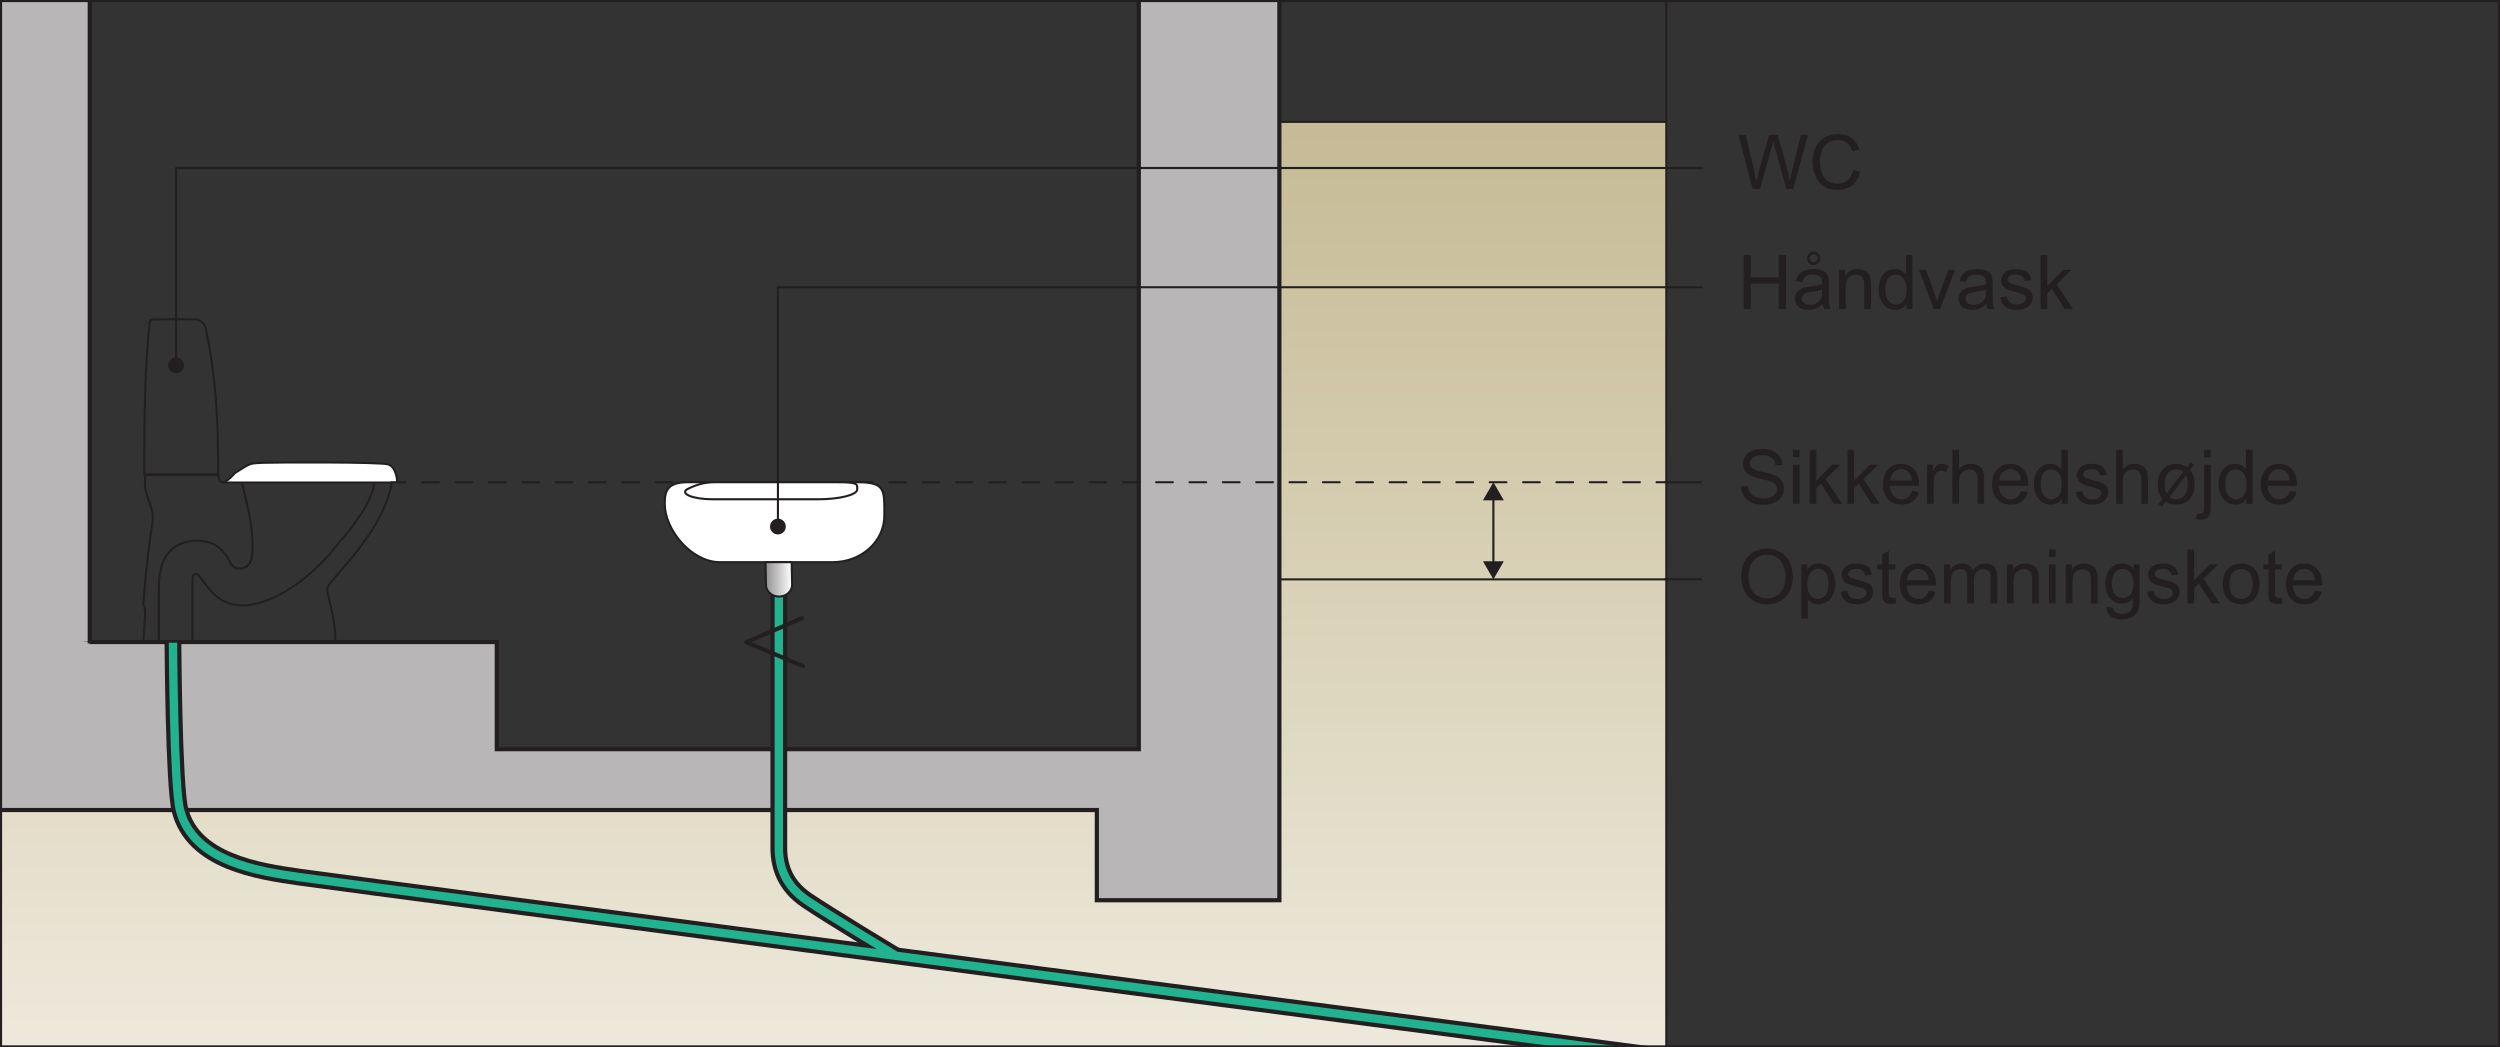 <?xml version="1.0" encoding="UTF-8"?>
<svg xmlns="http://www.w3.org/2000/svg" xmlns:xlink="http://www.w3.org/1999/xlink" width="297.89pt" height="124.81pt" viewBox="0 0 297.89 124.81" version="1.1">
<rect x="0" y="0" width="297.89" height="124.81" fill="#333333" stroke="none"/>
<defs>
<g>
<symbol overflow="visible" id="glyph0-0">
<path style="stroke:none;" d="M 5.625 0 L 5.625 -5.625 L 1.125 -5.625 L 1.125 0 Z M 1.266 -5.484 L 5.484 -5.484 L 5.484 -0.141 L 1.266 -0.141 Z M 1.266 -5.484 "/>
</symbol>
<symbol overflow="visible" id="glyph0-1">
<path style="stroke:none;" d="M 1.578 0 L 1.578 -3.031 L 4.906 -3.031 L 4.906 0 L 5.766 0 L 5.766 -6.438 L 4.906 -6.438 L 4.906 -3.781 L 1.578 -3.781 L 1.578 -6.438 L 0.734 -6.438 L 0.734 0 Z M 1.578 0 "/>
</symbol>
<symbol overflow="visible" id="glyph0-2">
<path style="stroke:none;" d="M 3.797 0 L 4.625 0 C 4.531 -0.188 4.469 -0.375 4.422 -0.562 C 4.406 -0.75 4.391 -1.219 4.391 -1.953 L 4.391 -3 C 4.391 -3.359 4.375 -3.594 4.344 -3.734 C 4.297 -3.953 4.219 -4.125 4.094 -4.281 C 3.984 -4.422 3.797 -4.531 3.547 -4.625 C 3.297 -4.719 2.969 -4.766 2.578 -4.766 C 2.172 -4.766 1.812 -4.719 1.516 -4.609 C 1.203 -4.484 0.969 -4.344 0.812 -4.125 C 0.641 -3.938 0.531 -3.656 0.453 -3.328 L 1.234 -3.219 C 1.312 -3.562 1.453 -3.781 1.625 -3.922 C 1.812 -4.047 2.078 -4.109 2.453 -4.109 C 2.859 -4.109 3.156 -4.016 3.359 -3.844 C 3.516 -3.719 3.578 -3.484 3.578 -3.172 C 3.578 -3.141 3.578 -3.062 3.578 -2.969 C 3.281 -2.859 2.812 -2.766 2.156 -2.688 C 1.859 -2.656 1.625 -2.609 1.453 -2.578 C 1.25 -2.516 1.062 -2.438 0.891 -2.312 C 0.719 -2.203 0.578 -2.047 0.484 -1.859 C 0.375 -1.672 0.328 -1.453 0.328 -1.234 C 0.328 -0.844 0.453 -0.516 0.734 -0.281 C 1.016 -0.031 1.406 0.094 1.922 0.094 C 2.234 0.094 2.531 0.047 2.797 -0.047 C 3.062 -0.156 3.344 -0.328 3.641 -0.578 C 3.672 -0.359 3.719 -0.172 3.797 0 Z M 3.578 -2.047 C 3.578 -1.703 3.531 -1.438 3.453 -1.266 C 3.344 -1.031 3.172 -0.859 2.922 -0.719 C 2.688 -0.578 2.422 -0.516 2.109 -0.516 C 1.797 -0.516 1.562 -0.594 1.406 -0.734 C 1.25 -0.875 1.172 -1.047 1.172 -1.266 C 1.172 -1.391 1.203 -1.516 1.281 -1.625 C 1.344 -1.75 1.453 -1.828 1.594 -1.891 C 1.734 -1.938 1.969 -2 2.281 -2.047 C 2.859 -2.125 3.297 -2.219 3.578 -2.344 Z M 2 -5.484 C 2.156 -5.328 2.344 -5.25 2.578 -5.25 C 2.781 -5.25 2.969 -5.328 3.125 -5.484 C 3.281 -5.641 3.359 -5.828 3.359 -6.062 C 3.359 -6.266 3.281 -6.469 3.125 -6.625 C 2.969 -6.781 2.781 -6.859 2.562 -6.859 C 2.344 -6.859 2.172 -6.781 2.016 -6.625 C 1.859 -6.469 1.781 -6.281 1.781 -6.078 C 1.781 -5.828 1.859 -5.641 2 -5.484 Z M 2.25 -6.406 C 2.344 -6.484 2.453 -6.531 2.578 -6.531 C 2.703 -6.531 2.812 -6.484 2.891 -6.391 C 2.984 -6.297 3.047 -6.188 3.047 -6.062 C 3.047 -5.922 2.984 -5.812 2.891 -5.719 C 2.812 -5.625 2.703 -5.578 2.578 -5.578 C 2.453 -5.578 2.344 -5.625 2.25 -5.719 C 2.156 -5.812 2.109 -5.938 2.109 -6.062 C 2.109 -6.188 2.156 -6.297 2.25 -6.406 Z M 2.25 -6.406 "/>
</symbol>
<symbol overflow="visible" id="glyph0-3">
<path style="stroke:none;" d="M 1.391 0 L 1.391 -2.547 C 1.391 -3.156 1.516 -3.562 1.75 -3.766 C 2 -3.984 2.281 -4.094 2.625 -4.094 C 2.828 -4.094 3.016 -4.047 3.172 -3.938 C 3.328 -3.859 3.438 -3.719 3.5 -3.562 C 3.562 -3.406 3.594 -3.156 3.594 -2.828 L 3.594 0 L 4.391 0 L 4.391 -2.875 C 4.391 -3.234 4.359 -3.484 4.344 -3.641 C 4.297 -3.859 4.219 -4.062 4.094 -4.219 C 3.984 -4.391 3.797 -4.516 3.562 -4.609 C 3.328 -4.719 3.062 -4.766 2.797 -4.766 C 2.141 -4.766 1.641 -4.516 1.312 -4 L 1.312 -4.672 L 0.594 -4.672 L 0.594 0 Z M 1.391 0 "/>
</symbol>
<symbol overflow="visible" id="glyph0-4">
<path style="stroke:none;" d="M 4.344 0 L 4.344 -6.438 L 3.562 -6.438 L 3.562 -4.125 C 3.422 -4.312 3.234 -4.469 3.016 -4.594 C 2.797 -4.703 2.547 -4.766 2.266 -4.766 C 1.875 -4.766 1.531 -4.672 1.219 -4.469 C 0.922 -4.266 0.688 -3.984 0.531 -3.594 C 0.375 -3.219 0.297 -2.797 0.297 -2.328 C 0.297 -1.859 0.391 -1.438 0.562 -1.062 C 0.734 -0.703 0.969 -0.406 1.281 -0.203 C 1.594 0 1.938 0.094 2.297 0.094 C 2.875 0.094 3.312 -0.141 3.609 -0.594 L 3.609 0 Z M 1.453 -3.688 C 1.703 -3.969 1.984 -4.109 2.344 -4.109 C 2.703 -4.109 3 -3.953 3.266 -3.656 C 3.5 -3.359 3.625 -2.891 3.625 -2.266 C 3.625 -1.688 3.516 -1.25 3.266 -0.969 C 3.031 -0.688 2.734 -0.547 2.375 -0.547 C 2.031 -0.547 1.734 -0.688 1.484 -0.984 C 1.234 -1.281 1.109 -1.734 1.109 -2.328 C 1.109 -2.938 1.219 -3.391 1.453 -3.688 Z M 1.453 -3.688 "/>
</symbol>
<symbol overflow="visible" id="glyph0-5">
<path style="stroke:none;" d="M 2.625 0 L 4.406 -4.672 L 3.594 -4.672 L 2.547 -1.812 C 2.422 -1.469 2.328 -1.172 2.266 -0.938 C 2.156 -1.266 2.062 -1.578 1.953 -1.875 L 0.953 -4.672 L 0.109 -4.672 L 1.875 0 Z M 2.625 0 "/>
</symbol>
<symbol overflow="visible" id="glyph0-6">
<path style="stroke:none;" d="M 3.797 0 L 4.625 0 C 4.531 -0.188 4.469 -0.375 4.422 -0.562 C 4.406 -0.75 4.391 -1.219 4.391 -1.953 L 4.391 -3 C 4.391 -3.359 4.375 -3.594 4.344 -3.734 C 4.297 -3.953 4.219 -4.125 4.094 -4.281 C 3.984 -4.422 3.797 -4.531 3.547 -4.625 C 3.297 -4.719 2.969 -4.766 2.578 -4.766 C 2.172 -4.766 1.812 -4.719 1.516 -4.609 C 1.203 -4.484 0.969 -4.344 0.812 -4.125 C 0.641 -3.938 0.531 -3.656 0.453 -3.328 L 1.234 -3.219 C 1.312 -3.562 1.453 -3.781 1.625 -3.922 C 1.812 -4.047 2.078 -4.109 2.453 -4.109 C 2.859 -4.109 3.156 -4.016 3.359 -3.844 C 3.516 -3.719 3.578 -3.484 3.578 -3.172 C 3.578 -3.141 3.578 -3.062 3.578 -2.969 C 3.281 -2.859 2.812 -2.766 2.156 -2.688 C 1.859 -2.656 1.625 -2.609 1.453 -2.578 C 1.25 -2.516 1.062 -2.438 0.891 -2.312 C 0.719 -2.203 0.578 -2.047 0.484 -1.859 C 0.375 -1.672 0.328 -1.453 0.328 -1.234 C 0.328 -0.844 0.453 -0.516 0.734 -0.281 C 1.016 -0.031 1.406 0.094 1.922 0.094 C 2.234 0.094 2.531 0.047 2.797 -0.047 C 3.062 -0.156 3.344 -0.328 3.641 -0.578 C 3.672 -0.359 3.719 -0.172 3.797 0 Z M 3.578 -2.047 C 3.578 -1.703 3.531 -1.438 3.453 -1.266 C 3.344 -1.031 3.172 -0.859 2.922 -0.719 C 2.688 -0.578 2.422 -0.516 2.109 -0.516 C 1.797 -0.516 1.562 -0.594 1.406 -0.734 C 1.25 -0.875 1.172 -1.047 1.172 -1.266 C 1.172 -1.391 1.203 -1.516 1.281 -1.625 C 1.344 -1.75 1.453 -1.828 1.594 -1.891 C 1.734 -1.938 1.969 -2 2.281 -2.047 C 2.859 -2.125 3.297 -2.219 3.578 -2.344 Z M 3.578 -2.047 "/>
</symbol>
<symbol overflow="visible" id="glyph0-7">
<path style="stroke:none;" d="M 0.891 -0.281 C 1.203 -0.031 1.672 0.094 2.281 0.094 C 2.641 0.094 2.969 0.031 3.266 -0.094 C 3.562 -0.219 3.766 -0.391 3.922 -0.625 C 4.078 -0.859 4.156 -1.109 4.156 -1.375 C 4.156 -1.641 4.094 -1.875 3.969 -2.047 C 3.844 -2.234 3.656 -2.359 3.453 -2.469 C 3.219 -2.562 2.828 -2.688 2.281 -2.828 C 1.891 -2.938 1.656 -3 1.578 -3.031 C 1.438 -3.094 1.344 -3.156 1.281 -3.234 C 1.219 -3.328 1.172 -3.422 1.172 -3.516 C 1.172 -3.688 1.266 -3.828 1.406 -3.938 C 1.562 -4.062 1.828 -4.125 2.188 -4.125 C 2.5 -4.125 2.734 -4.047 2.891 -3.922 C 3.062 -3.781 3.172 -3.594 3.203 -3.344 L 3.984 -3.453 C 3.922 -3.766 3.828 -4 3.703 -4.188 C 3.578 -4.359 3.359 -4.516 3.094 -4.609 C 2.812 -4.719 2.5 -4.766 2.141 -4.766 C 1.891 -4.766 1.656 -4.75 1.453 -4.688 C 1.234 -4.609 1.078 -4.531 0.938 -4.453 C 0.781 -4.328 0.641 -4.188 0.562 -4 C 0.453 -3.828 0.406 -3.641 0.406 -3.422 C 0.406 -3.203 0.469 -2.984 0.578 -2.797 C 0.703 -2.625 0.875 -2.469 1.094 -2.359 C 1.328 -2.25 1.719 -2.125 2.297 -1.984 C 2.734 -1.875 3 -1.781 3.109 -1.703 C 3.266 -1.609 3.344 -1.469 3.344 -1.281 C 3.344 -1.094 3.266 -0.922 3.094 -0.781 C 2.906 -0.625 2.641 -0.547 2.281 -0.547 C 1.906 -0.547 1.625 -0.625 1.438 -0.797 C 1.234 -0.969 1.109 -1.203 1.062 -1.516 L 0.281 -1.391 C 0.375 -0.906 0.562 -0.531 0.891 -0.281 Z M 0.891 -0.281 "/>
</symbol>
<symbol overflow="visible" id="glyph0-8">
<path style="stroke:none;" d="M 1.391 0 L 1.391 -1.859 L 1.938 -2.391 L 3.484 0 L 4.469 0 L 2.5 -2.938 L 4.281 -4.672 L 3.266 -4.672 L 1.391 -2.766 L 1.391 -6.438 L 0.594 -6.438 L 0.594 0 Z M 1.391 0 "/>
</symbol>
<symbol overflow="visible" id="glyph0-9">
<path style="stroke:none;" d="M 2.688 0 L 4.047 -4.906 C 4.109 -5.125 4.172 -5.375 4.25 -5.672 C 4.266 -5.578 4.344 -5.312 4.453 -4.906 L 5.812 0 L 6.641 0 L 8.391 -6.438 L 7.547 -6.438 L 6.531 -2.297 C 6.406 -1.766 6.297 -1.312 6.203 -0.906 C 6.094 -1.609 5.938 -2.375 5.703 -3.172 L 4.781 -6.438 L 3.75 -6.438 L 2.531 -2.094 C 2.5 -1.984 2.406 -1.578 2.234 -0.906 C 2.156 -1.344 2.062 -1.766 1.969 -2.219 L 0.984 -6.438 L 0.109 -6.438 L 1.797 0 Z M 2.688 0 "/>
</symbol>
<symbol overflow="visible" id="glyph0-10">
<path style="stroke:none;" d="M 4.609 -1.031 C 4.281 -0.75 3.875 -0.625 3.406 -0.625 C 3.016 -0.625 2.641 -0.719 2.312 -0.922 C 1.984 -1.125 1.734 -1.438 1.578 -1.844 C 1.406 -2.25 1.328 -2.734 1.328 -3.281 C 1.328 -3.703 1.391 -4.109 1.531 -4.516 C 1.672 -4.906 1.906 -5.234 2.234 -5.469 C 2.562 -5.703 2.984 -5.828 3.469 -5.828 C 3.906 -5.828 4.25 -5.719 4.547 -5.5 C 4.828 -5.297 5.047 -4.953 5.188 -4.484 L 6.031 -4.688 C 5.859 -5.281 5.547 -5.734 5.109 -6.062 C 4.672 -6.391 4.125 -6.547 3.484 -6.547 C 2.922 -6.547 2.406 -6.422 1.922 -6.172 C 1.453 -5.906 1.094 -5.531 0.844 -5.016 C 0.578 -4.531 0.453 -3.938 0.453 -3.266 C 0.453 -2.656 0.562 -2.078 0.797 -1.547 C 1.016 -1.016 1.344 -0.609 1.781 -0.312 C 2.219 -0.031 2.781 0.109 3.469 0.109 C 4.141 0.109 4.703 -0.078 5.172 -0.438 C 5.641 -0.812 5.953 -1.344 6.141 -2.047 L 5.281 -2.266 C 5.172 -1.719 4.938 -1.312 4.609 -1.031 Z M 4.609 -1.031 "/>
</symbol>
<symbol overflow="visible" id="glyph0-11">
<path style="stroke:none;" d="M 0.766 -0.906 C 0.984 -0.578 1.297 -0.312 1.688 -0.141 C 2.094 0.031 2.578 0.109 3.156 0.109 C 3.625 0.109 4.031 0.031 4.391 -0.141 C 4.766 -0.312 5.047 -0.547 5.234 -0.844 C 5.438 -1.156 5.531 -1.469 5.531 -1.812 C 5.531 -2.156 5.438 -2.469 5.266 -2.734 C 5.078 -3 4.812 -3.219 4.438 -3.391 C 4.188 -3.5 3.703 -3.641 3.016 -3.797 C 2.328 -3.953 1.891 -4.109 1.734 -4.25 C 1.562 -4.406 1.469 -4.594 1.469 -4.828 C 1.469 -5.094 1.594 -5.312 1.828 -5.516 C 2.062 -5.703 2.438 -5.797 2.969 -5.797 C 3.453 -5.797 3.828 -5.688 4.078 -5.484 C 4.344 -5.281 4.484 -4.969 4.531 -4.562 L 5.344 -4.625 C 5.328 -5 5.234 -5.344 5.031 -5.641 C 4.828 -5.938 4.547 -6.172 4.188 -6.312 C 3.828 -6.469 3.406 -6.547 2.922 -6.547 C 2.5 -6.547 2.094 -6.484 1.75 -6.344 C 1.391 -6.188 1.109 -5.969 0.938 -5.688 C 0.75 -5.406 0.656 -5.109 0.656 -4.766 C 0.656 -4.469 0.734 -4.219 0.875 -3.969 C 1.031 -3.734 1.266 -3.531 1.562 -3.359 C 1.812 -3.234 2.219 -3.109 2.812 -2.969 C 3.406 -2.828 3.781 -2.719 3.953 -2.656 C 4.234 -2.547 4.422 -2.422 4.531 -2.281 C 4.656 -2.125 4.719 -1.938 4.719 -1.75 C 4.719 -1.547 4.656 -1.359 4.531 -1.203 C 4.406 -1.031 4.234 -0.891 3.984 -0.797 C 3.719 -0.688 3.438 -0.641 3.109 -0.641 C 2.75 -0.641 2.422 -0.719 2.141 -0.844 C 1.844 -0.969 1.625 -1.141 1.484 -1.344 C 1.344 -1.547 1.25 -1.812 1.219 -2.141 L 0.406 -2.062 C 0.422 -1.641 0.547 -1.25 0.766 -0.906 Z M 0.766 -0.906 "/>
</symbol>
<symbol overflow="visible" id="glyph0-12">
<path style="stroke:none;" d="M 1.391 -5.547 L 1.391 -6.438 L 0.594 -6.438 L 0.594 -5.547 Z M 1.391 0 L 1.391 -4.672 L 0.594 -4.672 L 0.594 0 Z M 1.391 0 "/>
</symbol>
<symbol overflow="visible" id="glyph0-13">
<path style="stroke:none;" d="M 3.297 -0.781 C 3.094 -0.625 2.844 -0.547 2.562 -0.547 C 2.156 -0.547 1.844 -0.688 1.578 -0.953 C 1.312 -1.234 1.172 -1.625 1.141 -2.141 L 4.625 -2.141 C 4.625 -2.219 4.625 -2.297 4.625 -2.344 C 4.625 -3.109 4.422 -3.703 4.031 -4.125 C 3.641 -4.547 3.125 -4.766 2.516 -4.766 C 1.859 -4.766 1.344 -4.547 0.938 -4.125 C 0.531 -3.688 0.328 -3.078 0.328 -2.297 C 0.328 -1.531 0.531 -0.953 0.938 -0.531 C 1.328 -0.109 1.875 0.094 2.562 0.094 C 3.094 0.094 3.531 -0.031 3.891 -0.297 C 4.234 -0.562 4.469 -0.922 4.594 -1.406 L 3.781 -1.516 C 3.656 -1.172 3.5 -0.938 3.297 -0.781 Z M 1.609 -3.75 C 1.844 -4 2.156 -4.125 2.516 -4.125 C 2.922 -4.125 3.234 -3.969 3.484 -3.656 C 3.656 -3.469 3.75 -3.172 3.781 -2.781 L 1.188 -2.781 C 1.219 -3.188 1.344 -3.516 1.609 -3.75 Z M 1.609 -3.75 "/>
</symbol>
<symbol overflow="visible" id="glyph0-14">
<path style="stroke:none;" d="M 1.375 0 L 1.375 -2.438 C 1.375 -2.766 1.422 -3.078 1.516 -3.359 C 1.562 -3.547 1.672 -3.688 1.797 -3.797 C 1.938 -3.891 2.094 -3.953 2.266 -3.953 C 2.453 -3.953 2.641 -3.891 2.844 -3.781 L 3.125 -4.516 C 2.844 -4.688 2.578 -4.766 2.312 -4.766 C 2.125 -4.766 1.953 -4.719 1.797 -4.609 C 1.641 -4.516 1.469 -4.281 1.297 -3.953 L 1.297 -4.672 L 0.578 -4.672 L 0.578 0 Z M 1.375 0 "/>
</symbol>
<symbol overflow="visible" id="glyph0-15">
<path style="stroke:none;" d="M 1.391 0 L 1.391 -2.547 C 1.391 -2.922 1.438 -3.203 1.516 -3.406 C 1.609 -3.625 1.75 -3.781 1.953 -3.906 C 2.156 -4.016 2.375 -4.094 2.609 -4.094 C 2.922 -4.094 3.172 -4 3.344 -3.812 C 3.516 -3.641 3.594 -3.344 3.594 -2.953 L 3.594 0 L 4.391 0 L 4.391 -2.953 C 4.391 -3.406 4.328 -3.766 4.219 -4 C 4.109 -4.234 3.922 -4.422 3.672 -4.562 C 3.422 -4.703 3.125 -4.766 2.781 -4.766 C 2.219 -4.766 1.75 -4.547 1.391 -4.125 L 1.391 -6.438 L 0.594 -6.438 L 0.594 0 Z M 1.391 0 "/>
</symbol>
<symbol overflow="visible" id="glyph0-16">
<path style="stroke:none;" d="M 3.391 -4.688 C 3.188 -4.75 2.969 -4.766 2.734 -4.766 C 2.156 -4.766 1.641 -4.578 1.219 -4.172 C 0.781 -3.781 0.562 -3.156 0.562 -2.266 C 0.562 -1.859 0.625 -1.5 0.734 -1.172 C 0.812 -0.984 0.938 -0.781 1.109 -0.578 L 0.625 0.031 L 1.047 0.344 L 1.5 -0.25 C 1.859 -0.016 2.281 0.094 2.75 0.094 C 3.312 0.094 3.797 -0.062 4.188 -0.391 C 4.688 -0.812 4.938 -1.453 4.938 -2.328 C 4.938 -2.719 4.891 -3.062 4.812 -3.344 C 4.734 -3.562 4.609 -3.781 4.422 -4.031 L 4.891 -4.641 L 4.469 -4.953 L 4.047 -4.391 C 3.812 -4.516 3.594 -4.609 3.391 -4.688 Z M 1.609 -1.234 C 1.453 -1.531 1.375 -1.891 1.375 -2.328 C 1.375 -2.922 1.516 -3.359 1.766 -3.656 C 2.031 -3.953 2.359 -4.109 2.75 -4.109 C 3.047 -4.109 3.328 -4.016 3.594 -3.812 Z M 4.078 -2.922 C 4.109 -2.75 4.125 -2.562 4.125 -2.344 C 4.125 -1.75 4 -1.297 3.734 -1 C 3.469 -0.703 3.125 -0.547 2.719 -0.547 C 2.438 -0.547 2.172 -0.641 1.938 -0.812 L 3.922 -3.391 C 4 -3.188 4.062 -3.047 4.078 -2.922 Z M 4.078 -2.922 "/>
</symbol>
<symbol overflow="visible" id="glyph0-17">
<path style="stroke:none;" d="M 1.375 -5.531 L 1.375 -6.438 L 0.578 -6.438 L 0.578 -5.531 Z M 0.203 1.891 C 0.641 1.891 0.969 1.75 1.156 1.453 C 1.312 1.219 1.375 0.828 1.375 0.25 L 1.375 -4.672 L 0.578 -4.672 L 0.578 0.234 C 0.578 0.672 0.547 0.922 0.469 1.031 C 0.391 1.141 0.266 1.203 0.109 1.203 C 0.016 1.203 -0.109 1.172 -0.266 1.141 L -0.406 1.812 C -0.219 1.859 -0.016 1.891 0.203 1.891 Z M 0.203 1.891 "/>
</symbol>
<symbol overflow="visible" id="glyph0-18">
<path style="stroke:none;" d="M 0.797 -1.531 C 1.047 -1.031 1.406 -0.625 1.891 -0.328 C 2.359 -0.031 2.906 0.109 3.516 0.109 C 4.078 0.109 4.594 -0.031 5.078 -0.281 C 5.562 -0.562 5.938 -0.938 6.203 -1.453 C 6.469 -1.969 6.594 -2.562 6.594 -3.219 C 6.594 -3.859 6.469 -4.422 6.219 -4.938 C 5.969 -5.438 5.609 -5.844 5.125 -6.125 C 4.656 -6.406 4.109 -6.547 3.516 -6.547 C 2.609 -6.547 1.875 -6.25 1.297 -5.641 C 0.719 -5.047 0.438 -4.203 0.438 -3.125 C 0.438 -2.578 0.562 -2.031 0.797 -1.531 Z M 1.969 -5.188 C 2.406 -5.609 2.922 -5.812 3.516 -5.812 C 3.953 -5.812 4.328 -5.703 4.672 -5.484 C 5.016 -5.281 5.281 -4.984 5.438 -4.578 C 5.625 -4.188 5.719 -3.734 5.719 -3.219 C 5.719 -2.391 5.516 -1.75 5.094 -1.297 C 4.688 -0.844 4.156 -0.625 3.516 -0.625 C 2.875 -0.625 2.359 -0.844 1.938 -1.281 C 1.516 -1.734 1.312 -2.344 1.312 -3.125 C 1.312 -4.094 1.531 -4.781 1.969 -5.188 Z M 1.969 -5.188 "/>
</symbol>
<symbol overflow="visible" id="glyph0-19">
<path style="stroke:none;" d="M 1.391 1.797 L 1.391 -0.484 C 1.516 -0.312 1.688 -0.188 1.906 -0.062 C 2.109 0.047 2.344 0.094 2.609 0.094 C 2.969 0.094 3.312 0 3.641 -0.203 C 3.969 -0.406 4.219 -0.703 4.391 -1.078 C 4.547 -1.469 4.641 -1.891 4.641 -2.359 C 4.641 -2.812 4.562 -3.219 4.406 -3.594 C 4.25 -3.969 4.016 -4.25 3.719 -4.469 C 3.422 -4.672 3.062 -4.766 2.656 -4.766 C 2.359 -4.766 2.109 -4.703 1.891 -4.594 C 1.672 -4.469 1.484 -4.297 1.312 -4.062 L 1.312 -4.672 L 0.594 -4.672 L 0.594 1.797 Z M 1.703 -3.688 C 1.969 -4 2.266 -4.156 2.594 -4.156 C 2.938 -4.156 3.219 -4 3.469 -3.703 C 3.703 -3.406 3.828 -2.969 3.828 -2.375 C 3.828 -1.75 3.703 -1.281 3.453 -0.984 C 3.219 -0.688 2.906 -0.547 2.562 -0.547 C 2.219 -0.547 1.922 -0.688 1.672 -0.984 C 1.438 -1.266 1.312 -1.703 1.312 -2.297 C 1.312 -2.906 1.438 -3.359 1.703 -3.688 Z M 1.703 -3.688 "/>
</symbol>
<symbol overflow="visible" id="glyph0-20">
<path style="stroke:none;" d="M 1.969 -0.672 C 1.859 -0.672 1.766 -0.688 1.703 -0.734 C 1.641 -0.781 1.594 -0.812 1.562 -0.891 C 1.531 -0.953 1.516 -1.094 1.516 -1.328 L 1.516 -4.062 L 2.312 -4.062 L 2.312 -4.672 L 1.516 -4.672 L 1.516 -6.297 L 0.734 -5.828 L 0.734 -4.672 L 0.141 -4.672 L 0.141 -4.062 L 0.734 -4.062 L 0.734 -1.375 C 0.734 -0.891 0.766 -0.578 0.828 -0.438 C 0.891 -0.281 1 -0.156 1.156 -0.078 C 1.312 0.016 1.531 0.062 1.828 0.062 C 2 0.062 2.203 0.031 2.422 -0.016 L 2.312 -0.703 C 2.172 -0.688 2.047 -0.672 1.969 -0.672 Z M 1.969 -0.672 "/>
</symbol>
<symbol overflow="visible" id="glyph0-21">
<path style="stroke:none;" d="M 1.391 0 L 1.391 -2.422 C 1.391 -2.844 1.438 -3.172 1.516 -3.391 C 1.609 -3.625 1.734 -3.781 1.922 -3.906 C 2.109 -4.016 2.328 -4.094 2.531 -4.094 C 2.828 -4.094 3.047 -4 3.172 -3.828 C 3.297 -3.641 3.359 -3.391 3.359 -3.031 L 3.359 0 L 4.156 0 L 4.156 -2.703 C 4.156 -3.188 4.266 -3.531 4.484 -3.766 C 4.703 -3.984 4.984 -4.094 5.297 -4.094 C 5.484 -4.094 5.641 -4.047 5.781 -3.953 C 5.906 -3.875 6.016 -3.766 6.062 -3.625 C 6.109 -3.484 6.141 -3.266 6.141 -2.938 L 6.141 0 L 6.938 0 L 6.938 -3.203 C 6.938 -3.734 6.797 -4.125 6.547 -4.391 C 6.297 -4.641 5.953 -4.766 5.484 -4.766 C 4.891 -4.766 4.406 -4.5 4.031 -3.953 C 3.938 -4.219 3.781 -4.406 3.562 -4.547 C 3.344 -4.703 3.062 -4.766 2.719 -4.766 C 2.406 -4.766 2.141 -4.703 1.891 -4.562 C 1.641 -4.422 1.453 -4.234 1.312 -4.016 L 1.312 -4.672 L 0.594 -4.672 L 0.594 0 Z M 1.391 0 "/>
</symbol>
<symbol overflow="visible" id="glyph0-22">
<path style="stroke:none;" d="M 0.938 1.516 C 1.281 1.766 1.734 1.891 2.297 1.891 C 2.766 1.891 3.156 1.797 3.469 1.625 C 3.797 1.453 4.031 1.219 4.172 0.906 C 4.328 0.609 4.406 0.094 4.406 -0.641 L 4.406 -4.672 L 3.672 -4.672 L 3.672 -4.094 C 3.312 -4.547 2.859 -4.766 2.297 -4.766 C 1.906 -4.766 1.531 -4.672 1.234 -4.469 C 0.922 -4.25 0.688 -3.969 0.531 -3.594 C 0.375 -3.219 0.281 -2.812 0.281 -2.359 C 0.281 -1.703 0.453 -1.156 0.812 -0.688 C 1.172 -0.234 1.672 0 2.297 0 C 2.812 0 3.25 -0.203 3.594 -0.609 C 3.594 -0.094 3.578 0.25 3.531 0.391 C 3.469 0.672 3.344 0.859 3.125 1.016 C 2.938 1.156 2.656 1.234 2.281 1.234 C 1.938 1.234 1.672 1.156 1.484 1.016 C 1.328 0.906 1.234 0.734 1.219 0.5 L 0.453 0.391 C 0.438 0.891 0.609 1.266 0.938 1.516 Z M 1.469 -3.688 C 1.703 -3.969 2 -4.109 2.359 -4.109 C 2.719 -4.109 3.031 -3.969 3.281 -3.688 C 3.531 -3.391 3.656 -2.969 3.656 -2.391 C 3.656 -1.797 3.531 -1.359 3.297 -1.078 C 3.047 -0.797 2.734 -0.656 2.375 -0.656 C 2 -0.656 1.703 -0.797 1.453 -1.078 C 1.219 -1.359 1.094 -1.812 1.094 -2.406 C 1.094 -2.984 1.219 -3.406 1.469 -3.688 Z M 1.469 -3.688 "/>
</symbol>
<symbol overflow="visible" id="glyph0-23">
<path style="stroke:none;" d="M 0.906 -0.531 C 1.312 -0.109 1.844 0.094 2.484 0.094 C 2.891 0.094 3.266 0 3.625 -0.188 C 3.953 -0.375 4.219 -0.641 4.406 -0.984 C 4.578 -1.328 4.672 -1.797 4.672 -2.406 C 4.672 -3.141 4.469 -3.719 4.062 -4.141 C 3.656 -4.562 3.125 -4.766 2.484 -4.766 C 1.906 -4.766 1.422 -4.594 1.016 -4.25 C 0.547 -3.828 0.297 -3.188 0.297 -2.344 C 0.297 -1.547 0.5 -0.938 0.906 -0.531 Z M 1.5 -3.672 C 1.766 -3.969 2.094 -4.109 2.484 -4.109 C 2.875 -4.109 3.203 -3.969 3.469 -3.672 C 3.719 -3.375 3.859 -2.938 3.859 -2.359 C 3.859 -1.75 3.719 -1.297 3.469 -1 C 3.203 -0.703 2.875 -0.547 2.484 -0.547 C 2.094 -0.547 1.766 -0.688 1.5 -0.984 C 1.234 -1.281 1.109 -1.734 1.109 -2.328 C 1.109 -2.922 1.234 -3.375 1.5 -3.672 Z M 1.5 -3.672 "/>
</symbol>
</g>
<clipPath id="clip1">
  <path d="M 0.125 96.52 L 130.695 96.52 L 130.695 107.27 L 0.125 107.27 Z M 152.445 14.52 L 198.551 14.52 L 198.551 107.27 L 152.445 107.27 Z M 0.125 107.27 L 198.551 107.27 L 198.551 124.684 L 0.125 124.684 Z M 0.125 107.27 "/>
</clipPath>
<linearGradient id="linear0" gradientUnits="userSpaceOnUse" x1="0.072" y1="0" x2="1" y2="0" gradientTransform="matrix(0,-118.667,-118.667,-0,122.569,133.184)">
<stop offset="0" style="stop-color:rgb(92.883%,91.173%,85.907%);stop-opacity:1;"/>
<stop offset="0.016" style="stop-color:rgb(92.763%,91.028%,85.677%);stop-opacity:1;"/>
<stop offset="0.031" style="stop-color:rgb(92.522%,90.733%,85.213%);stop-opacity:1;"/>
<stop offset="0.047" style="stop-color:rgb(92.278%,90.439%,84.747%);stop-opacity:1;"/>
<stop offset="0.062" style="stop-color:rgb(92.035%,90.143%,84.283%);stop-opacity:1;"/>
<stop offset="0.078" style="stop-color:rgb(91.789%,89.847%,83.82%);stop-opacity:1;"/>
<stop offset="0.094" style="stop-color:rgb(91.545%,89.552%,83.357%);stop-opacity:1;"/>
<stop offset="0.109" style="stop-color:rgb(91.302%,89.258%,82.895%);stop-opacity:1;"/>
<stop offset="0.125" style="stop-color:rgb(91.058%,88.963%,82.433%);stop-opacity:1;"/>
<stop offset="0.141" style="stop-color:rgb(90.813%,88.667%,81.972%);stop-opacity:1;"/>
<stop offset="0.156" style="stop-color:rgb(90.567%,88.373%,81.511%);stop-opacity:1;"/>
<stop offset="0.172" style="stop-color:rgb(90.323%,88.078%,81.052%);stop-opacity:1;"/>
<stop offset="0.188" style="stop-color:rgb(90.079%,87.785%,80.594%);stop-opacity:1;"/>
<stop offset="0.203" style="stop-color:rgb(89.833%,87.489%,80.135%);stop-opacity:1;"/>
<stop offset="0.219" style="stop-color:rgb(89.589%,87.198%,79.68%);stop-opacity:1;"/>
<stop offset="0.234" style="stop-color:rgb(89.343%,86.906%,79.225%);stop-opacity:1;"/>
<stop offset="0.25" style="stop-color:rgb(89.099%,86.615%,78.77%);stop-opacity:1;"/>
<stop offset="0.266" style="stop-color:rgb(88.853%,86.322%,78.317%);stop-opacity:1;"/>
<stop offset="0.281" style="stop-color:rgb(88.609%,86.031%,77.867%);stop-opacity:1;"/>
<stop offset="0.297" style="stop-color:rgb(88.365%,85.741%,77.417%);stop-opacity:1;"/>
<stop offset="0.312" style="stop-color:rgb(88.121%,85.451%,76.968%);stop-opacity:1;"/>
<stop offset="0.328" style="stop-color:rgb(87.875%,85.161%,76.52%);stop-opacity:1;"/>
<stop offset="0.344" style="stop-color:rgb(87.634%,84.874%,76.074%);stop-opacity:1;"/>
<stop offset="0.359" style="stop-color:rgb(87.389%,84.583%,75.629%);stop-opacity:1;"/>
<stop offset="0.375" style="stop-color:rgb(87.144%,84.296%,75.185%);stop-opacity:1;"/>
<stop offset="0.391" style="stop-color:rgb(86.902%,84.009%,74.744%);stop-opacity:1;"/>
<stop offset="0.406" style="stop-color:rgb(86.658%,83.722%,74.303%);stop-opacity:1;"/>
<stop offset="0.422" style="stop-color:rgb(86.415%,83.437%,73.862%);stop-opacity:1;"/>
<stop offset="0.438" style="stop-color:rgb(86.172%,83.151%,73.424%);stop-opacity:1;"/>
<stop offset="0.453" style="stop-color:rgb(85.931%,82.867%,72.989%);stop-opacity:1;"/>
<stop offset="0.469" style="stop-color:rgb(85.687%,82.582%,72.552%);stop-opacity:1;"/>
<stop offset="0.484" style="stop-color:rgb(85.446%,82.3%,72.119%);stop-opacity:1;"/>
<stop offset="0.5" style="stop-color:rgb(85.204%,82.016%,71.687%);stop-opacity:1;"/>
<stop offset="0.516" style="stop-color:rgb(84.961%,81.734%,71.255%);stop-opacity:1;"/>
<stop offset="0.523" style="stop-color:rgb(84.779%,81.523%,70.934%);stop-opacity:1;"/>
<stop offset="0.531" style="stop-color:rgb(84.66%,81.383%,70.72%);stop-opacity:1;"/>
<stop offset="0.547" style="stop-color:rgb(84.48%,81.172%,70.398%);stop-opacity:1;"/>
<stop offset="0.555" style="stop-color:rgb(84.299%,80.962%,70.079%);stop-opacity:1;"/>
<stop offset="0.562" style="stop-color:rgb(84.177%,80.821%,69.865%);stop-opacity:1;"/>
<stop offset="0.57" style="stop-color:rgb(84.056%,80.682%,69.652%);stop-opacity:1;"/>
<stop offset="0.578" style="stop-color:rgb(83.937%,80.542%,69.441%);stop-opacity:1;"/>
<stop offset="0.586" style="stop-color:rgb(83.817%,80.403%,69.229%);stop-opacity:1;"/>
<stop offset="0.594" style="stop-color:rgb(83.696%,80.264%,69.017%);stop-opacity:1;"/>
<stop offset="0.602" style="stop-color:rgb(83.577%,80.125%,68.806%);stop-opacity:1;"/>
<stop offset="0.609" style="stop-color:rgb(83.455%,79.987%,68.596%);stop-opacity:1;"/>
<stop offset="0.617" style="stop-color:rgb(83.337%,79.848%,68.385%);stop-opacity:1;"/>
<stop offset="0.625" style="stop-color:rgb(83.217%,79.709%,68.176%);stop-opacity:1;"/>
<stop offset="0.633" style="stop-color:rgb(83.096%,79.572%,67.967%);stop-opacity:1;"/>
<stop offset="0.641" style="stop-color:rgb(82.976%,79.433%,67.757%);stop-opacity:1;"/>
<stop offset="0.648" style="stop-color:rgb(82.857%,79.294%,67.549%);stop-opacity:1;"/>
<stop offset="0.656" style="stop-color:rgb(82.738%,79.158%,67.34%);stop-opacity:1;"/>
<stop offset="0.664" style="stop-color:rgb(82.617%,79.019%,67.133%);stop-opacity:1;"/>
<stop offset="0.672" style="stop-color:rgb(82.498%,78.883%,66.925%);stop-opacity:1;"/>
<stop offset="0.68" style="stop-color:rgb(82.379%,78.745%,66.718%);stop-opacity:1;"/>
<stop offset="0.688" style="stop-color:rgb(82.26%,78.607%,66.51%);stop-opacity:1;"/>
<stop offset="0.695" style="stop-color:rgb(82.141%,78.471%,66.304%);stop-opacity:1;"/>
<stop offset="0.703" style="stop-color:rgb(82.022%,78.334%,66.098%);stop-opacity:1;"/>
<stop offset="0.711" style="stop-color:rgb(81.903%,78.198%,65.892%);stop-opacity:1;"/>
<stop offset="0.719" style="stop-color:rgb(81.784%,78.061%,65.686%);stop-opacity:1;"/>
<stop offset="0.727" style="stop-color:rgb(81.664%,77.925%,65.482%);stop-opacity:1;"/>
<stop offset="0.734" style="stop-color:rgb(81.546%,77.789%,65.277%);stop-opacity:1;"/>
<stop offset="0.742" style="stop-color:rgb(81.427%,77.654%,65.073%);stop-opacity:1;"/>
<stop offset="0.75" style="stop-color:rgb(81.308%,77.518%,64.868%);stop-opacity:1;"/>
<stop offset="0.758" style="stop-color:rgb(81.189%,77.383%,64.665%);stop-opacity:1;"/>
<stop offset="0.766" style="stop-color:rgb(81.07%,77.246%,64.462%);stop-opacity:1;"/>
<stop offset="0.773" style="stop-color:rgb(80.952%,77.11%,64.259%);stop-opacity:1;"/>
<stop offset="0.781" style="stop-color:rgb(80.835%,76.978%,64.058%);stop-opacity:1;"/>
<stop offset="0.789" style="stop-color:rgb(80.716%,76.842%,63.855%);stop-opacity:1;"/>
<stop offset="0.797" style="stop-color:rgb(80.597%,76.707%,63.654%);stop-opacity:1;"/>
<stop offset="0.805" style="stop-color:rgb(80.479%,76.573%,63.452%);stop-opacity:1;"/>
<stop offset="0.812" style="stop-color:rgb(80.36%,76.439%,63.251%);stop-opacity:1;"/>
<stop offset="0.82" style="stop-color:rgb(80.241%,76.305%,63.051%);stop-opacity:1;"/>
<stop offset="0.828" style="stop-color:rgb(80.125%,76.172%,62.851%);stop-opacity:1;"/>
<stop offset="0.836" style="stop-color:rgb(80.008%,76.038%,62.651%);stop-opacity:1;"/>
<stop offset="0.844" style="stop-color:rgb(79.889%,75.903%,62.451%);stop-opacity:1;"/>
<stop offset="0.852" style="stop-color:rgb(79.77%,75.771%,62.253%);stop-opacity:1;"/>
<stop offset="0.859" style="stop-color:rgb(79.654%,75.638%,62.054%);stop-opacity:1;"/>
<stop offset="0.867" style="stop-color:rgb(79.536%,75.505%,61.856%);stop-opacity:1;"/>
<stop offset="0.875" style="stop-color:rgb(79.419%,75.371%,61.659%);stop-opacity:1;"/>
<stop offset="0.883" style="stop-color:rgb(79.301%,75.24%,61.462%);stop-opacity:1;"/>
<stop offset="0.891" style="stop-color:rgb(79.184%,75.107%,61.264%);stop-opacity:1;"/>
<stop offset="0.898" style="stop-color:rgb(79.066%,74.974%,61.067%);stop-opacity:1;"/>
<stop offset="0.906" style="stop-color:rgb(78.949%,74.841%,60.87%);stop-opacity:1;"/>
<stop offset="0.914" style="stop-color:rgb(78.833%,74.71%,60.677%);stop-opacity:1;"/>
<stop offset="0.922" style="stop-color:rgb(78.716%,74.579%,60.48%);stop-opacity:1;"/>
<stop offset="0.93" style="stop-color:rgb(78.598%,74.448%,60.284%);stop-opacity:1;"/>
<stop offset="0.938" style="stop-color:rgb(78.481%,74.316%,60.089%);stop-opacity:1;"/>
<stop offset="0.945" style="stop-color:rgb(78.366%,74.185%,59.895%);stop-opacity:1;"/>
<stop offset="0.953" style="stop-color:rgb(78.249%,74.052%,59.702%);stop-opacity:1;"/>
<stop offset="0.961" style="stop-color:rgb(78.131%,73.923%,59.508%);stop-opacity:1;"/>
<stop offset="0.969" style="stop-color:rgb(78.014%,73.792%,59.314%);stop-opacity:1;"/>
<stop offset="0.977" style="stop-color:rgb(77.899%,73.662%,59.122%);stop-opacity:1;"/>
<stop offset="0.984" style="stop-color:rgb(77.782%,73.532%,58.929%);stop-opacity:1;"/>
<stop offset="0.992" style="stop-color:rgb(77.666%,73.402%,58.737%);stop-opacity:1;"/>
<stop offset="1" style="stop-color:rgb(77.55%,73.271%,58.545%);stop-opacity:1;"/>
</linearGradient>
<clipPath id="clip2">
  <path d="M 0.125 0.125 L 153 0.125 L 153 108 L 0.125 108 Z M 0.125 0.125 "/>
</clipPath>
<clipPath id="clip3">
  <path d="M 0.125 0.125 L 11 0.125 L 11 78 L 0.125 78 Z M 0.125 0.125 "/>
</clipPath>
<clipPath id="clip4">
  <path d="M 0.125 0.125 L 12 0.125 L 12 78 L 0.125 78 Z M 0.125 0.125 "/>
</clipPath>
<clipPath id="clip5">
  <path d="M 152 14 L 198.551 14 L 198.551 15 L 152 15 Z M 152 14 "/>
</clipPath>
<clipPath id="clip6">
  <path d="M 19 75 L 198.551 75 L 198.551 124.684 L 19 124.684 Z M 19 75 "/>
</clipPath>
<clipPath id="clip7">
  <path d="M 20 76 L 198.551 76 L 198.551 124.684 L 20 124.684 Z M 20 76 "/>
</clipPath>
<clipPath id="clip8">
  <path d="M 49 57 L 198.551 57 L 198.551 58 L 49 58 Z M 49 57 "/>
</clipPath>
<clipPath id="clip9">
  <path d="M 152 68 L 198.551 68 L 198.551 70 L 152 70 Z M 152 68 "/>
</clipPath>
<clipPath id="clip10">
  <path d="M 91 66 L 95 66 L 95 72 L 91 72 Z M 91 66 "/>
</clipPath>
<clipPath id="clip11">
  <path d="M 91.266 69.68 C 91.266 70.453 91.965 71.086 92.828 71.086 C 93.688 71.086 94.387 70.453 94.387 69.68 L 94.332 66.984 L 91.215 66.984 Z M 91.266 69.68 "/>
</clipPath>
<clipPath id="clip12">
  <path d="M 91.266 69.68 C 91.266 70.453 91.965 71.086 92.828 71.086 C 93.688 71.086 94.387 70.453 94.387 69.68 L 94.332 66.984 L 91.215 66.984 L 91.266 69.68 "/>
</clipPath>
<linearGradient id="linear1" gradientUnits="userSpaceOnUse" x1="0" y1="0" x2="1" y2="0" gradientTransform="matrix(-3.171,0,0,3.171,94.386,69.034)">
<stop offset="0" style="stop-color:rgb(100%,100%,100%);stop-opacity:1;"/>
<stop offset="0.008" style="stop-color:rgb(99.852%,99.849%,99.85%);stop-opacity:1;"/>
<stop offset="0.016" style="stop-color:rgb(99.548%,99.539%,99.542%);stop-opacity:1;"/>
<stop offset="0.023" style="stop-color:rgb(99.24%,99.226%,99.229%);stop-opacity:1;"/>
<stop offset="0.031" style="stop-color:rgb(98.927%,98.907%,98.914%);stop-opacity:1;"/>
<stop offset="0.039" style="stop-color:rgb(98.611%,98.587%,98.593%);stop-opacity:1;"/>
<stop offset="0.047" style="stop-color:rgb(98.294%,98.264%,98.271%);stop-opacity:1;"/>
<stop offset="0.055" style="stop-color:rgb(97.975%,97.939%,97.948%);stop-opacity:1;"/>
<stop offset="0.062" style="stop-color:rgb(97.656%,97.614%,97.624%);stop-opacity:1;"/>
<stop offset="0.07" style="stop-color:rgb(97.334%,97.285%,97.298%);stop-opacity:1;"/>
<stop offset="0.078" style="stop-color:rgb(97.012%,96.957%,96.971%);stop-opacity:1;"/>
<stop offset="0.086" style="stop-color:rgb(96.687%,96.626%,96.642%);stop-opacity:1;"/>
<stop offset="0.094" style="stop-color:rgb(96.365%,96.298%,96.315%);stop-opacity:1;"/>
<stop offset="0.102" style="stop-color:rgb(96.039%,95.967%,95.985%);stop-opacity:1;"/>
<stop offset="0.109" style="stop-color:rgb(95.714%,95.636%,95.656%);stop-opacity:1;"/>
<stop offset="0.117" style="stop-color:rgb(95.387%,95.303%,95.323%);stop-opacity:1;"/>
<stop offset="0.125" style="stop-color:rgb(95.062%,94.972%,94.994%);stop-opacity:1;"/>
<stop offset="0.133" style="stop-color:rgb(94.734%,94.638%,94.662%);stop-opacity:1;"/>
<stop offset="0.141" style="stop-color:rgb(94.408%,94.305%,94.331%);stop-opacity:1;"/>
<stop offset="0.148" style="stop-color:rgb(94.077%,93.97%,93.996%);stop-opacity:1;"/>
<stop offset="0.156" style="stop-color:rgb(93.748%,93.636%,93.663%);stop-opacity:1;"/>
<stop offset="0.164" style="stop-color:rgb(93.419%,93.298%,93.329%);stop-opacity:1;"/>
<stop offset="0.172" style="stop-color:rgb(93.091%,92.966%,92.996%);stop-opacity:1;"/>
<stop offset="0.18" style="stop-color:rgb(92.76%,92.627%,92.661%);stop-opacity:1;"/>
<stop offset="0.188" style="stop-color:rgb(92.43%,92.293%,92.326%);stop-opacity:1;"/>
<stop offset="0.195" style="stop-color:rgb(92.099%,91.954%,91.991%);stop-opacity:1;"/>
<stop offset="0.203" style="stop-color:rgb(91.768%,91.618%,91.655%);stop-opacity:1;"/>
<stop offset="0.211" style="stop-color:rgb(91.435%,91.28%,91.318%);stop-opacity:1;"/>
<stop offset="0.219" style="stop-color:rgb(91.104%,90.942%,90.984%);stop-opacity:1;"/>
<stop offset="0.227" style="stop-color:rgb(90.771%,90.604%,90.645%);stop-opacity:1;"/>
<stop offset="0.234" style="stop-color:rgb(90.44%,90.266%,90.309%);stop-opacity:1;"/>
<stop offset="0.242" style="stop-color:rgb(90.106%,89.926%,89.972%);stop-opacity:1;"/>
<stop offset="0.25" style="stop-color:rgb(89.775%,89.589%,89.635%);stop-opacity:1;"/>
<stop offset="0.258" style="stop-color:rgb(89.439%,89.247%,89.294%);stop-opacity:1;"/>
<stop offset="0.266" style="stop-color:rgb(89.108%,88.91%,88.959%);stop-opacity:1;"/>
<stop offset="0.273" style="stop-color:rgb(88.773%,88.57%,88.62%);stop-opacity:1;"/>
<stop offset="0.281" style="stop-color:rgb(88.438%,88.228%,88.281%);stop-opacity:1;"/>
<stop offset="0.289" style="stop-color:rgb(88.104%,87.888%,87.943%);stop-opacity:1;"/>
<stop offset="0.297" style="stop-color:rgb(87.77%,87.547%,87.602%);stop-opacity:1;"/>
<stop offset="0.305" style="stop-color:rgb(87.434%,87.206%,87.262%);stop-opacity:1;"/>
<stop offset="0.312" style="stop-color:rgb(87.099%,86.864%,86.922%);stop-opacity:1;"/>
<stop offset="0.32" style="stop-color:rgb(86.765%,86.523%,86.583%);stop-opacity:1;"/>
<stop offset="0.328" style="stop-color:rgb(86.427%,86.18%,86.241%);stop-opacity:1;"/>
<stop offset="0.336" style="stop-color:rgb(86.093%,85.84%,85.902%);stop-opacity:1;"/>
<stop offset="0.344" style="stop-color:rgb(85.756%,85.497%,85.561%);stop-opacity:1;"/>
<stop offset="0.352" style="stop-color:rgb(85.42%,85.155%,85.22%);stop-opacity:1;"/>
<stop offset="0.359" style="stop-color:rgb(85.081%,84.81%,84.879%);stop-opacity:1;"/>
<stop offset="0.367" style="stop-color:rgb(84.747%,84.47%,84.54%);stop-opacity:1;"/>
<stop offset="0.375" style="stop-color:rgb(84.41%,84.126%,84.196%);stop-opacity:1;"/>
<stop offset="0.383" style="stop-color:rgb(84.074%,83.784%,83.856%);stop-opacity:1;"/>
<stop offset="0.387" style="stop-color:rgb(83.736%,83.44%,83.513%);stop-opacity:1;"/>
<stop offset="0.391" style="stop-color:rgb(83.566%,83.267%,83.342%);stop-opacity:1;"/>
<stop offset="0.398" style="stop-color:rgb(83.398%,83.096%,83.171%);stop-opacity:1;"/>
<stop offset="0.406" style="stop-color:rgb(83.06%,82.751%,82.828%);stop-opacity:1;"/>
<stop offset="0.41" style="stop-color:rgb(82.724%,82.41%,82.487%);stop-opacity:1;"/>
<stop offset="0.414" style="stop-color:rgb(82.553%,82.236%,82.315%);stop-opacity:1;"/>
<stop offset="0.418" style="stop-color:rgb(82.385%,82.065%,82.144%);stop-opacity:1;"/>
<stop offset="0.422" style="stop-color:rgb(82.216%,81.892%,81.973%);stop-opacity:1;"/>
<stop offset="0.426" style="stop-color:rgb(82.048%,81.721%,81.802%);stop-opacity:1;"/>
<stop offset="0.43" style="stop-color:rgb(81.877%,81.548%,81.628%);stop-opacity:1;"/>
<stop offset="0.434" style="stop-color:rgb(81.708%,81.375%,81.458%);stop-opacity:1;"/>
<stop offset="0.438" style="stop-color:rgb(81.54%,81.204%,81.287%);stop-opacity:1;"/>
<stop offset="0.441" style="stop-color:rgb(81.371%,81.032%,81.116%);stop-opacity:1;"/>
<stop offset="0.445" style="stop-color:rgb(81.2%,80.858%,80.943%);stop-opacity:1;"/>
<stop offset="0.449" style="stop-color:rgb(81.032%,80.687%,80.772%);stop-opacity:1;"/>
<stop offset="0.453" style="stop-color:rgb(80.862%,80.515%,80.602%);stop-opacity:1;"/>
<stop offset="0.457" style="stop-color:rgb(80.693%,80.342%,80.429%);stop-opacity:1;"/>
<stop offset="0.461" style="stop-color:rgb(80.522%,80.168%,80.255%);stop-opacity:1;"/>
<stop offset="0.465" style="stop-color:rgb(80.354%,79.996%,80.084%);stop-opacity:1;"/>
<stop offset="0.469" style="stop-color:rgb(80.185%,79.825%,79.915%);stop-opacity:1;"/>
<stop offset="0.473" style="stop-color:rgb(80.016%,79.652%,79.742%);stop-opacity:1;"/>
<stop offset="0.477" style="stop-color:rgb(79.845%,79.477%,79.568%);stop-opacity:1;"/>
<stop offset="0.48" style="stop-color:rgb(79.675%,79.306%,79.398%);stop-opacity:1;"/>
<stop offset="0.484" style="stop-color:rgb(79.507%,79.134%,79.227%);stop-opacity:1;"/>
<stop offset="0.488" style="stop-color:rgb(79.338%,78.961%,79.054%);stop-opacity:1;"/>
<stop offset="0.492" style="stop-color:rgb(79.166%,78.787%,78.882%);stop-opacity:1;"/>
<stop offset="0.496" style="stop-color:rgb(78.996%,78.615%,78.709%);stop-opacity:1;"/>
<stop offset="0.5" style="stop-color:rgb(78.828%,78.442%,78.539%);stop-opacity:1;"/>
<stop offset="0.504" style="stop-color:rgb(78.658%,78.27%,78.366%);stop-opacity:1;"/>
<stop offset="0.508" style="stop-color:rgb(78.487%,78.096%,78.192%);stop-opacity:1;"/>
<stop offset="0.512" style="stop-color:rgb(78.317%,77.922%,78.021%);stop-opacity:1;"/>
<stop offset="0.516" style="stop-color:rgb(78.149%,77.751%,77.85%);stop-opacity:1;"/>
<stop offset="0.52" style="stop-color:rgb(77.977%,77.577%,77.676%);stop-opacity:1;"/>
<stop offset="0.523" style="stop-color:rgb(77.806%,77.403%,77.502%);stop-opacity:1;"/>
<stop offset="0.527" style="stop-color:rgb(77.637%,77.229%,77.33%);stop-opacity:1;"/>
<stop offset="0.531" style="stop-color:rgb(77.469%,77.058%,77.161%);stop-opacity:1;"/>
<stop offset="0.535" style="stop-color:rgb(77.296%,76.884%,76.987%);stop-opacity:1;"/>
<stop offset="0.539" style="stop-color:rgb(77.126%,76.709%,76.813%);stop-opacity:1;"/>
<stop offset="0.543" style="stop-color:rgb(76.956%,76.537%,76.64%);stop-opacity:1;"/>
<stop offset="0.547" style="stop-color:rgb(76.788%,76.366%,76.469%);stop-opacity:1;"/>
<stop offset="0.551" style="stop-color:rgb(76.616%,76.19%,76.297%);stop-opacity:1;"/>
<stop offset="0.555" style="stop-color:rgb(76.445%,76.016%,76.123%);stop-opacity:1;"/>
<stop offset="0.559" style="stop-color:rgb(76.276%,75.844%,75.951%);stop-opacity:1;"/>
<stop offset="0.562" style="stop-color:rgb(76.106%,75.671%,75.778%);stop-opacity:1;"/>
<stop offset="0.566" style="stop-color:rgb(75.934%,75.496%,75.606%);stop-opacity:1;"/>
<stop offset="0.57" style="stop-color:rgb(75.764%,75.323%,75.433%);stop-opacity:1;"/>
<stop offset="0.574" style="stop-color:rgb(75.595%,75.151%,75.261%);stop-opacity:1;"/>
<stop offset="0.578" style="stop-color:rgb(75.426%,74.979%,75.089%);stop-opacity:1;"/>
<stop offset="0.582" style="stop-color:rgb(75.253%,74.803%,74.916%);stop-opacity:1;"/>
<stop offset="0.586" style="stop-color:rgb(75.082%,74.629%,74.742%);stop-opacity:1;"/>
<stop offset="0.59" style="stop-color:rgb(74.911%,74.455%,74.568%);stop-opacity:1;"/>
<stop offset="0.594" style="stop-color:rgb(74.742%,74.283%,74.396%);stop-opacity:1;"/>
<stop offset="0.598" style="stop-color:rgb(74.571%,74.107%,74.223%);stop-opacity:1;"/>
<stop offset="0.602" style="stop-color:rgb(74.4%,73.933%,74.049%);stop-opacity:1;"/>
<stop offset="0.605" style="stop-color:rgb(74.229%,73.761%,73.877%);stop-opacity:1;"/>
<stop offset="0.609" style="stop-color:rgb(74.06%,73.589%,73.705%);stop-opacity:1;"/>
<stop offset="0.613" style="stop-color:rgb(73.889%,73.413%,73.532%);stop-opacity:1;"/>
<stop offset="0.617" style="stop-color:rgb(73.718%,73.239%,73.358%);stop-opacity:1;"/>
<stop offset="0.621" style="stop-color:rgb(73.547%,73.065%,73.184%);stop-opacity:1;"/>
<stop offset="0.625" style="stop-color:rgb(73.376%,72.893%,73.013%);stop-opacity:1;"/>
<stop offset="0.629" style="stop-color:rgb(73.204%,72.717%,72.838%);stop-opacity:1;"/>
<stop offset="0.633" style="stop-color:rgb(73.033%,72.542%,72.664%);stop-opacity:1;"/>
<stop offset="0.637" style="stop-color:rgb(72.864%,72.369%,72.493%);stop-opacity:1;"/>
<stop offset="0.641" style="stop-color:rgb(72.694%,72.197%,72.321%);stop-opacity:1;"/>
<stop offset="0.645" style="stop-color:rgb(72.522%,72.021%,72.145%);stop-opacity:1;"/>
<stop offset="0.648" style="stop-color:rgb(72.35%,71.848%,71.973%);stop-opacity:1;"/>
<stop offset="0.652" style="stop-color:rgb(72.179%,71.672%,71.799%);stop-opacity:1;"/>
<stop offset="0.656" style="stop-color:rgb(72.009%,71.5%,71.626%);stop-opacity:1;"/>
<stop offset="0.66" style="stop-color:rgb(71.837%,71.324%,71.451%);stop-opacity:1;"/>
<stop offset="0.664" style="stop-color:rgb(71.666%,71.15%,71.278%);stop-opacity:1;"/>
<stop offset="0.668" style="stop-color:rgb(71.495%,70.976%,71.104%);stop-opacity:1;"/>
<stop offset="0.672" style="stop-color:rgb(71.324%,70.802%,70.932%);stop-opacity:1;"/>
<stop offset="0.676" style="stop-color:rgb(71.153%,70.628%,70.76%);stop-opacity:1;"/>
<stop offset="0.68" style="stop-color:rgb(70.981%,70.453%,70.584%);stop-opacity:1;"/>
<stop offset="0.684" style="stop-color:rgb(70.81%,70.279%,70.41%);stop-opacity:1;"/>
<stop offset="0.688" style="stop-color:rgb(70.641%,70.107%,70.239%);stop-opacity:1;"/>
<stop offset="0.691" style="stop-color:rgb(70.47%,69.931%,70.065%);stop-opacity:1;"/>
<stop offset="0.695" style="stop-color:rgb(70.297%,69.756%,69.89%);stop-opacity:1;"/>
<stop offset="0.699" style="stop-color:rgb(70.125%,69.582%,69.717%);stop-opacity:1;"/>
<stop offset="0.703" style="stop-color:rgb(69.954%,69.408%,69.543%);stop-opacity:1;"/>
<stop offset="0.707" style="stop-color:rgb(69.783%,69.234%,69.37%);stop-opacity:1;"/>
<stop offset="0.711" style="stop-color:rgb(69.611%,69.058%,69.196%);stop-opacity:1;"/>
<stop offset="0.715" style="stop-color:rgb(69.44%,68.883%,69.022%);stop-opacity:1;"/>
<stop offset="0.719" style="stop-color:rgb(69.27%,68.71%,68.849%);stop-opacity:1;"/>
<stop offset="0.723" style="stop-color:rgb(69.098%,68.536%,68.675%);stop-opacity:1;"/>
<stop offset="0.727" style="stop-color:rgb(68.925%,68.359%,68.5%);stop-opacity:1;"/>
<stop offset="0.73" style="stop-color:rgb(68.753%,68.185%,68.326%);stop-opacity:1;"/>
<stop offset="0.734" style="stop-color:rgb(68.582%,68.011%,68.153%);stop-opacity:1;"/>
<stop offset="0.738" style="stop-color:rgb(68.411%,67.836%,67.979%);stop-opacity:1;"/>
<stop offset="0.742" style="stop-color:rgb(68.239%,67.661%,67.804%);stop-opacity:1;"/>
<stop offset="0.746" style="stop-color:rgb(68.069%,67.488%,67.633%);stop-opacity:1;"/>
<stop offset="0.75" style="stop-color:rgb(67.897%,67.313%,67.458%);stop-opacity:1;"/>
<stop offset="0.754" style="stop-color:rgb(67.726%,67.139%,67.284%);stop-opacity:1;"/>
<stop offset="0.758" style="stop-color:rgb(67.552%,66.962%,67.108%);stop-opacity:1;"/>
<stop offset="0.762" style="stop-color:rgb(67.383%,66.789%,66.936%);stop-opacity:1;"/>
<stop offset="0.766" style="stop-color:rgb(67.21%,66.612%,66.762%);stop-opacity:1;"/>
<stop offset="0.77" style="stop-color:rgb(67.038%,66.438%,66.588%);stop-opacity:1;"/>
<stop offset="0.773" style="stop-color:rgb(66.864%,66.261%,66.411%);stop-opacity:1;"/>
<stop offset="0.777" style="stop-color:rgb(66.695%,66.089%,66.24%);stop-opacity:1;"/>
<stop offset="0.781" style="stop-color:rgb(66.522%,65.913%,66.064%);stop-opacity:1;"/>
<stop offset="0.785" style="stop-color:rgb(66.351%,65.739%,65.891%);stop-opacity:1;"/>
<stop offset="0.789" style="stop-color:rgb(66.177%,65.562%,65.715%);stop-opacity:1;"/>
<stop offset="0.793" style="stop-color:rgb(66.008%,65.388%,65.543%);stop-opacity:1;"/>
<stop offset="0.797" style="stop-color:rgb(65.836%,65.213%,65.369%);stop-opacity:1;"/>
<stop offset="0.801" style="stop-color:rgb(65.665%,65.039%,65.195%);stop-opacity:1;"/>
<stop offset="0.805" style="stop-color:rgb(65.491%,64.862%,65.018%);stop-opacity:1;"/>
<stop offset="0.809" style="stop-color:rgb(65.32%,64.688%,64.845%);stop-opacity:1;"/>
<stop offset="0.812" style="stop-color:rgb(65.147%,64.513%,64.67%);stop-opacity:1;"/>
<stop offset="0.816" style="stop-color:rgb(64.977%,64.339%,64.497%);stop-opacity:1;"/>
<stop offset="0.82" style="stop-color:rgb(64.803%,64.162%,64.32%);stop-opacity:1;"/>
<stop offset="0.824" style="stop-color:rgb(64.63%,63.988%,64.146%);stop-opacity:1;"/>
<stop offset="0.828" style="stop-color:rgb(64.458%,63.812%,63.972%);stop-opacity:1;"/>
<stop offset="0.832" style="stop-color:rgb(64.287%,63.637%,63.799%);stop-opacity:1;"/>
<stop offset="0.836" style="stop-color:rgb(64.113%,63.46%,63.623%);stop-opacity:1;"/>
<stop offset="0.84" style="stop-color:rgb(63.942%,63.286%,63.449%);stop-opacity:1;"/>
<stop offset="0.844" style="stop-color:rgb(63.77%,63.11%,63.275%);stop-opacity:1;"/>
<stop offset="0.848" style="stop-color:rgb(63.597%,62.935%,63.1%);stop-opacity:1;"/>
<stop offset="0.852" style="stop-color:rgb(63.425%,62.759%,62.924%);stop-opacity:1;"/>
<stop offset="0.855" style="stop-color:rgb(63.254%,62.585%,62.752%);stop-opacity:1;"/>
<stop offset="0.859" style="stop-color:rgb(63.081%,62.41%,62.576%);stop-opacity:1;"/>
<stop offset="0.863" style="stop-color:rgb(62.907%,62.233%,62.401%);stop-opacity:1;"/>
<stop offset="0.867" style="stop-color:rgb(62.735%,62.057%,62.225%);stop-opacity:1;"/>
<stop offset="0.871" style="stop-color:rgb(62.564%,61.884%,62.051%);stop-opacity:1;"/>
<stop offset="0.875" style="stop-color:rgb(62.392%,61.707%,61.877%);stop-opacity:1;"/>
<stop offset="0.879" style="stop-color:rgb(62.218%,61.531%,61.7%);stop-opacity:1;"/>
<stop offset="0.883" style="stop-color:rgb(62.045%,61.354%,61.526%);stop-opacity:1;"/>
<stop offset="0.887" style="stop-color:rgb(61.874%,61.18%,61.353%);stop-opacity:1;"/>
<stop offset="0.891" style="stop-color:rgb(61.702%,61.005%,61.179%);stop-opacity:1;"/>
<stop offset="0.895" style="stop-color:rgb(61.528%,60.828%,61.002%);stop-opacity:1;"/>
<stop offset="0.898" style="stop-color:rgb(61.356%,60.652%,60.828%);stop-opacity:1;"/>
<stop offset="0.902" style="stop-color:rgb(61.185%,60.478%,60.654%);stop-opacity:1;"/>
<stop offset="0.906" style="stop-color:rgb(61.012%,60.303%,60.478%);stop-opacity:1;"/>
<stop offset="0.91" style="stop-color:rgb(60.838%,60.126%,60.303%);stop-opacity:1;"/>
<stop offset="0.914" style="stop-color:rgb(60.666%,59.95%,60.127%);stop-opacity:1;"/>
<stop offset="0.918" style="stop-color:rgb(60.495%,59.776%,59.955%);stop-opacity:1;"/>
<stop offset="0.922" style="stop-color:rgb(60.323%,59.601%,59.779%);stop-opacity:1;"/>
<stop offset="0.926" style="stop-color:rgb(60.149%,59.424%,59.604%);stop-opacity:1;"/>
<stop offset="0.93" style="stop-color:rgb(59.976%,59.248%,59.428%);stop-opacity:1;"/>
<stop offset="0.934" style="stop-color:rgb(59.805%,59.073%,59.256%);stop-opacity:1;"/>
<stop offset="0.938" style="stop-color:rgb(59.631%,58.896%,59.079%);stop-opacity:1;"/>
<stop offset="0.941" style="stop-color:rgb(59.457%,58.72%,58.904%);stop-opacity:1;"/>
<stop offset="0.945" style="stop-color:rgb(59.285%,58.543%,58.728%);stop-opacity:1;"/>
<stop offset="0.949" style="stop-color:rgb(59.114%,58.369%,58.554%);stop-opacity:1;"/>
<stop offset="0.953" style="stop-color:rgb(58.94%,58.192%,58.379%);stop-opacity:1;"/>
<stop offset="0.957" style="stop-color:rgb(58.766%,58.015%,58.203%);stop-opacity:1;"/>
<stop offset="0.961" style="stop-color:rgb(58.594%,57.84%,58.028%);stop-opacity:1;"/>
<stop offset="0.965" style="stop-color:rgb(58.423%,57.666%,57.854%);stop-opacity:1;"/>
<stop offset="0.969" style="stop-color:rgb(58.249%,57.489%,57.678%);stop-opacity:1;"/>
<stop offset="0.973" style="stop-color:rgb(58.075%,57.312%,57.501%);stop-opacity:1;"/>
<stop offset="0.977" style="stop-color:rgb(57.903%,57.137%,57.327%);stop-opacity:1;"/>
<stop offset="0.98" style="stop-color:rgb(57.732%,56.963%,57.153%);stop-opacity:1;"/>
<stop offset="0.984" style="stop-color:rgb(57.558%,56.786%,56.978%);stop-opacity:1;"/>
<stop offset="0.988" style="stop-color:rgb(57.384%,56.609%,56.801%);stop-opacity:1;"/>
<stop offset="0.992" style="stop-color:rgb(57.21%,56.432%,56.625%);stop-opacity:1;"/>
<stop offset="0.996" style="stop-color:rgb(57.039%,56.258%,56.451%);stop-opacity:1;"/>
<stop offset="1" style="stop-color:rgb(56.866%,56.082%,56.277%);stop-opacity:1;"/>
</linearGradient>
<clipPath id="clip13">
  <path d="M 198 0 L 199 0 L 199 124.809 L 198 124.809 Z M 198 0 "/>
</clipPath>
<clipPath id="clip14">
  <path d="M 0 0 L 297.891 0 L 297.891 124.809 L 0 124.809 Z M 0 0 "/>
</clipPath>
</defs>
<g id="surface1">
<g clip-path="url(#clip1)" clip-rule="nonzero">
<path style=" stroke:none;fill-rule:nonzero;fill:url(#linear0);" d="M 198.551 124.684 L 0.125 124.684 L 0.125 14.52 L 198.551 14.52 Z M 198.551 124.684 "/>
</g>
<g clip-path="url(#clip2)" clip-rule="nonzero">
<path style="fill-rule:nonzero;fill:rgb(71.925%,71.414%,71.541%);fill-opacity:1;stroke-width:5;stroke-linecap:butt;stroke-linejoin:miter;stroke:rgb(13.73%,12.16%,12.549%);stroke-opacity:1;stroke-miterlimit:10;" d="M 106.953 483.1 L 591.953 483.1 L 591.953 355.405 L 1356.953 355.405 L 1356.953 1290.405 L 1524.453 1290.405 L 1524.453 175.405 L 1306.953 175.405 L 1306.953 282.905 L -570.547 282.905 L -570.547 355.405 L -15.547 355.405 L -15.547 483.1 " transform="matrix(0.1,0,0,-0.1,0,124.81)"/>
</g>
<g clip-path="url(#clip3)" clip-rule="nonzero">
<path style=" stroke:none;fill-rule:nonzero;fill:rgb(71.925%,71.414%,71.541%);fill-opacity:1;" d="M -0.555 77.422 L -0.555 -4.23 L 10.695 -4.23 L 10.695 76.422 "/>
</g>
<g clip-path="url(#clip4)" clip-rule="nonzero">
<path style="fill:none;stroke-width:5;stroke-linecap:square;stroke-linejoin:round;stroke:rgb(13.73%,12.16%,12.549%);stroke-opacity:1;stroke-miterlimit:10;" d="M -5.547 473.881 L -5.547 1290.405 L 106.953 1290.405 L 106.953 483.881 " transform="matrix(0.1,0,0,-0.1,0,124.81)"/>
</g>
<g clip-path="url(#clip5)" clip-rule="nonzero">
<path style="fill:none;stroke-width:2.5;stroke-linecap:round;stroke-linejoin:round;stroke:rgb(13.73%,12.16%,12.549%);stroke-opacity:1;stroke-miterlimit:10;" d="M 1524.453 1102.905 L 2977.617 1102.905 " transform="matrix(0.1,0,0,-0.1,0,124.81)"/>
</g>
<path style="fill:none;stroke-width:20;stroke-linecap:butt;stroke-linejoin:round;stroke:rgb(13.73%,12.16%,12.549%);stroke-opacity:1;stroke-miterlimit:10;" d="M 928.008 547.241 C 928.008 547.241 928.008 259.584 928.008 237.905 C 928.008 216.264 935.117 193.1 961.172 175.405 C 987.93 157.28 1066.367 109.975 1066.367 109.975 " transform="matrix(0.1,0,0,-0.1,0,124.81)"/>
<g clip-path="url(#clip6)" clip-rule="nonzero">
<path style="fill:none;stroke-width:20;stroke-linecap:butt;stroke-linejoin:round;stroke:rgb(13.73%,12.16%,12.549%);stroke-opacity:1;stroke-miterlimit:10;" d="M 206.094 482.905 C 206.094 482.905 206.992 311.967 214.453 282.905 C 230.273 221.264 307.969 210.014 356.523 202.983 C 422.383 193.452 2081.094 -23.736 2081.094 -23.736 " transform="matrix(0.1,0,0,-0.1,0,124.81)"/>
</g>
<g clip-path="url(#clip7)" clip-rule="nonzero">
<path style="fill:none;stroke-width:10;stroke-linecap:butt;stroke-linejoin:round;stroke:rgb(12.891%,70.242%,56.075%);stroke-opacity:1;stroke-miterlimit:10;" d="M 206.094 482.905 C 206.094 482.905 206.992 311.967 214.453 282.905 C 230.273 221.264 307.969 210.014 356.523 202.983 C 422.383 193.452 2081.094 -23.736 2081.094 -23.736 " transform="matrix(0.1,0,0,-0.1,0,124.81)"/>
</g>
<path style="fill:none;stroke-width:10;stroke-linecap:butt;stroke-linejoin:round;stroke:rgb(12.891%,70.242%,56.075%);stroke-opacity:1;stroke-miterlimit:10;" d="M 928.008 547.241 C 928.008 547.241 928.008 259.584 928.008 237.905 C 928.008 216.264 935.117 193.1 961.172 175.405 C 987.93 157.28 1066.367 109.975 1066.367 109.975 " transform="matrix(0.1,0,0,-0.1,0,124.81)"/>
<path style="fill-rule:nonzero;fill:rgb(100%,100%,100%);fill-opacity:1;stroke-width:2.5;stroke-linecap:round;stroke-linejoin:round;stroke:rgb(13.73%,12.16%,12.549%);stroke-opacity:1;stroke-miterlimit:10;" d="M 266.172 673.491 C 270.352 673.491 279.883 684.389 279.883 684.389 C 279.883 684.389 289.961 690.952 294.688 693.491 C 299.414 696.108 302.031 696.108 313.516 696.655 C 325.352 697.202 452.148 697.748 462.148 694.819 C 471.797 691.967 473.281 677.006 473.281 673.491 L 466.875 673.491 " transform="matrix(0.1,0,0,-0.1,0,124.81)"/>
<path style="fill:none;stroke-width:2.5;stroke-linecap:butt;stroke-linejoin:miter;stroke:rgb(13.73%,12.16%,12.549%);stroke-opacity:1;stroke-miterlimit:3.864;" d="M 259.883 682.827 L 259.805 704.623 L 259.492 724.155 L 258.906 742.592 L 258.008 760.092 L 256.836 776.459 L 255.312 792.28 L 253.477 807.866 L 251.211 823.569 L 248.477 839.819 L 245.312 856.498 L 244.961 857.788 L 244.531 859.038 L 243.984 860.248 L 243.281 861.42 L 242.461 862.475 L 241.562 863.491 L 240.586 864.389 L 239.531 865.209 L 238.359 865.873 L 237.148 866.459 L 235.898 866.928 L 234.57 867.28 L 233.281 867.475 L 231.914 867.553 L 223.633 867.67 L 215.352 867.748 L 207.07 867.748 L 198.75 867.67 L 190.469 867.592 L 182.188 867.436 L 181.602 867.358 L 181.016 867.241 L 180.469 867.006 L 179.961 866.733 L 179.531 866.342 L 179.141 865.952 L 178.828 865.483 L 178.594 864.975 L 178.438 864.467 L 178.32 863.881 L 176.445 843.725 L 174.922 823.217 L 173.789 802.827 L 172.969 781.655 L 172.383 758.92 L 172.07 735.053 L 171.953 710.17 L 171.953 682.827 Z M 259.883 682.827 " transform="matrix(0.1,0,0,-0.1,0,124.81)"/>
<path style="fill:none;stroke-width:2.5;stroke-linecap:butt;stroke-linejoin:miter;stroke:rgb(13.73%,12.16%,12.549%);stroke-opacity:1;stroke-miterlimit:3.864;" d="M 171.133 484.077 L 399.727 483.1 L 399.375 493.686 L 398.594 501.42 L 397.383 509.584 L 395.742 518.1 L 391.641 536.186 L 391.367 537.514 L 391.133 538.842 L 390.859 540.131 L 390.391 542.709 L 390.195 543.998 L 390.117 544.506 L 390.078 545.639 L 390.156 546.85 L 390.391 548.022 L 390.43 548.061 L 390.781 549.077 L 390.898 549.428 L 391.25 550.092 L 391.445 550.483 L 391.836 551.069 L 392.227 551.616 L 401.875 563.217 L 411.25 574.233 L 420.117 584.78 L 428.203 594.975 L 435.469 604.858 L 441.953 614.428 L 447.656 623.725 L 452.617 632.748 L 456.836 641.459 L 460.312 649.897 L 461.602 653.373 L 462.773 656.811 L 463.828 660.209 L 464.766 663.53 L 465.625 666.85 L 466.367 670.092 L 466.367 673.178 L 266.953 673.178 L 266.367 673.608 L 265.703 673.647 L 264.688 673.842 L 263.672 674.116 C 263.242 674.272 262.891 674.467 262.617 674.702 L 262.109 675.288 L 261.953 675.483 L 261.641 675.952 L 261.211 676.733 L 261.055 677.084 L 260.938 677.358 L 260.508 678.569 L 260.234 679.936 L 260.156 681.225 L 260.078 682.202 L 173.047 682.084 L 172.656 671.889 L 172.812 668.608 L 173.281 665.131 L 174.102 661.42 L 175.195 657.592 L 176.523 653.647 L 177.969 649.663 L 179.375 645.678 L 180.586 641.772 L 181.484 638.061 L 181.992 634.428 L 182.109 630.991 L 181.875 627.514 L 181.445 623.998 L 180.703 619.272 L 178.594 604.233 L 176.641 589.155 L 174.883 574.077 L 173.32 558.881 L 171.953 543.491 L 170.781 527.944 L 171.445 526.225 L 171.797 525.327 L 171.992 524.741 L 172.188 523.998 L 172.344 523.139 L 172.5 522.202 L 172.617 521.108 L 172.695 519.897 L 172.773 518.647 L 172.812 517.28 L 172.812 514.35 L 172.734 512.866 L 172.656 511.303 L 171.133 487.28 Z M 171.133 484.077 " transform="matrix(0.1,0,0,-0.1,0,124.81)"/>
<path style="fill:none;stroke-width:2.5;stroke-linecap:butt;stroke-linejoin:round;stroke:rgb(13.73%,12.16%,12.549%);stroke-opacity:1;stroke-miterlimit:10;" d="M 445.43 672.514 C 445.43 663.842 441.406 656.498 437.852 648.803 C 433.867 640.131 426.484 630.483 421.211 622.592 C 415.43 613.998 406.719 605.327 399.922 596.616 C 392.617 587.28 384.492 578.53 375.82 570.405 C 367.188 562.358 357.93 554.936 348.047 548.413 C 338.984 542.397 329.375 537.084 319.18 533.217 C 310.391 529.858 301.523 527.202 292.07 526.811 C 263.242 525.678 252.109 542.866 243.945 553.022 C 241.016 556.694 237.617 562.983 234.805 563.803 C 232.891 564.467 231.367 563.491 231.328 563.569 C 229.297 562.944 229.297 559.702 229.297 548.959 L 229.297 483.881 L 189.297 483.881 L 189.297 548.959 C 189.297 596.694 217.812 603.803 234.805 603.803 C 255.664 603.803 265.859 593.1 272.461 581.577 C 274.414 578.178 276.523 571.616 283.672 570.561 C 299.727 570.209 300.078 583.764 300.508 587.827 C 303.477 615.678 293.281 650.288 288.281 673.491 " transform="matrix(0.1,0,0,-0.1,0,124.81)"/>
<g clip-path="url(#clip8)" clip-rule="nonzero">
<path style="fill:none;stroke-width:2.5;stroke-linecap:round;stroke-linejoin:round;stroke:rgb(13.73%,12.16%,12.549%);stroke-opacity:1;stroke-dasharray:19.875,19.875;stroke-miterlimit:4;" d="M 2947.734 673.491 L 493.203 673.491 " transform="matrix(0.1,0,0,-0.1,0,124.81)"/>
</g>
<path style="fill:none;stroke-width:2.5;stroke-linecap:round;stroke-linejoin:round;stroke:rgb(13.73%,12.16%,12.549%);stroke-opacity:1;stroke-miterlimit:4;" d="M 483.281 673.491 L 473.281 673.491 " transform="matrix(0.1,0,0,-0.1,0,124.81)"/>
<g clip-path="url(#clip9)" clip-rule="nonzero">
<path style="fill:none;stroke-width:2.5;stroke-linecap:round;stroke-linejoin:round;stroke:rgb(13.73%,12.16%,12.549%);stroke-opacity:1;stroke-miterlimit:10;" d="M 1524.453 557.748 L 2977.617 557.748 " transform="matrix(0.1,0,0,-0.1,0,124.81)"/>
</g>
<path style="fill:none;stroke-width:2.5;stroke-linecap:round;stroke-linejoin:round;stroke:rgb(13.73%,12.16%,12.549%);stroke-opacity:1;stroke-miterlimit:4;" d="M 1779.453 575.717 L 1779.453 655.561 " transform="matrix(0.1,0,0,-0.1,0,124.81)"/>
<path style=" stroke:none;fill-rule:nonzero;fill:rgb(13.73%,12.16%,12.549%);fill-opacity:1;" d="M 179.191 66.875 L 177.945 69.035 L 176.699 66.875 Z M 179.191 66.875 "/>
<path style=" stroke:none;fill-rule:nonzero;fill:rgb(13.73%,12.16%,12.549%);fill-opacity:1;" d="M 179.191 59.617 L 177.945 57.461 L 176.699 59.617 Z M 179.191 59.617 "/>
<path style=" stroke:none;fill-rule:nonzero;fill:rgb(100%,100%,100%);fill-opacity:1;" d="M 79.207 60.047 C 79.207 63.098 82.367 66.984 85.758 66.984 L 99.238 66.984 C 102.629 66.984 105.375 64.512 105.375 61.461 C 105.375 58.406 105.562 57.461 102.176 57.461 L 81.965 57.461 C 79.52 57.461 79.207 58.477 79.207 60.047 "/>
<path style="fill:none;stroke-width:2.5;stroke-linecap:round;stroke-linejoin:round;stroke:rgb(13.73%,12.16%,12.549%);stroke-opacity:1;stroke-miterlimit:10;" d="M 792.07 647.631 C 792.07 617.123 823.672 578.256 857.578 578.256 L 992.383 578.256 C 1026.289 578.256 1053.75 602.983 1053.75 633.491 C 1053.75 664.038 1055.625 673.491 1021.758 673.491 L 819.648 673.491 C 795.195 673.491 792.07 663.334 792.07 647.631 Z M 792.07 647.631 " transform="matrix(0.1,0,0,-0.1,0,124.81)"/>
<path style=" stroke:none;fill-rule:nonzero;fill:rgb(100%,100%,100%);fill-opacity:1;" d="M 81.855 58.312 C 81.074 58.789 82.387 59.492 84.973 59.492 L 97.469 59.492 C 100.051 59.492 102.145 58.965 102.145 58.312 C 102.145 57.66 102.289 57.461 99.707 57.461 L 85.129 57.461 C 83.805 57.461 82.789 57.828 81.855 58.312 "/>
<path style="fill:none;stroke-width:2.5;stroke-linecap:round;stroke-linejoin:round;stroke:rgb(13.73%,12.16%,12.549%);stroke-opacity:1;stroke-miterlimit:10;" d="M 818.555 664.975 C 810.742 660.209 823.867 653.178 849.727 653.178 L 974.688 653.178 C 1000.508 653.178 1021.445 658.452 1021.445 664.975 C 1021.445 671.498 1022.891 673.491 997.07 673.491 L 851.289 673.491 C 838.047 673.491 827.891 669.819 818.555 664.975 Z M 818.555 664.975 " transform="matrix(0.1,0,0,-0.1,0,124.81)"/>
<g clip-path="url(#clip10)" clip-rule="nonzero">
<g clip-path="url(#clip11)" clip-rule="nonzero">
<g clip-path="url(#clip12)" clip-rule="nonzero">
<path style=" stroke:none;fill-rule:nonzero;fill:url(#linear1);" d="M 94.387 66.984 L 94.387 71.086 L 91.215 71.086 L 91.215 66.984 Z M 94.387 66.984 "/>
</g>
</g>
</g>
<path style="fill:none;stroke-width:2.5;stroke-linecap:round;stroke-linejoin:round;stroke:rgb(13.73%,12.16%,12.549%);stroke-opacity:1;stroke-miterlimit:10;" d="M 912.656 551.303 C 912.656 543.569 919.648 537.241 928.281 537.241 C 936.875 537.241 943.867 543.569 943.867 551.303 L 943.32 578.256 L 912.148 578.256 Z M 912.656 551.303 " transform="matrix(0.1,0,0,-0.1,0,124.81)"/>
<path style="fill:none;stroke-width:5;stroke-linecap:round;stroke-linejoin:round;stroke:rgb(13.73%,12.16%,12.549%);stroke-opacity:1;stroke-miterlimit:10;" d="M 956.914 454.35 L 889.219 482.905 L 955.664 511.498 " transform="matrix(0.1,0,0,-0.1,0,124.81)"/>
<g style="fill:rgb(13.73%,12.16%,12.549%);fill-opacity:1;">
  <use xlink:href="#glyph0-1" x="207.039" y="36.829"/>
  <use xlink:href="#glyph0-2" x="213.537" y="36.829"/>
  <use xlink:href="#glyph0-3" x="218.541" y="36.829"/>
  <use xlink:href="#glyph0-4" x="223.545" y="36.829"/>
  <use xlink:href="#glyph0-5" x="228.549" y="36.829"/>
  <use xlink:href="#glyph0-6" x="233.049" y="36.829"/>
  <use xlink:href="#glyph0-7" x="238.053" y="36.829"/>
  <use xlink:href="#glyph0-8" x="242.553" y="36.829"/>
</g>
<g style="fill:rgb(13.73%,12.16%,12.549%);fill-opacity:1;">
  <use xlink:href="#glyph0-9" x="207.038" y="22.518"/>
</g>
<g style="fill:rgb(13.73%,12.16%,12.549%);fill-opacity:1;">
  <use xlink:href="#glyph0-10" x="215.532" y="22.518"/>
</g>
<g style="fill:rgb(13.73%,12.16%,12.549%);fill-opacity:1;">
  <use xlink:href="#glyph0-11" x="207.038" y="60.032"/>
  <use xlink:href="#glyph0-12" x="213.041" y="60.032"/>
  <use xlink:href="#glyph0-8" x="215.039" y="60.032"/>
  <use xlink:href="#glyph0-8" x="219.539" y="60.032"/>
  <use xlink:href="#glyph0-13" x="224.039" y="60.032"/>
  <use xlink:href="#glyph0-14" x="229.043" y="60.032"/>
  <use xlink:href="#glyph0-15" x="232.04" y="60.032"/>
  <use xlink:href="#glyph0-13" x="237.044" y="60.032"/>
  <use xlink:href="#glyph0-4" x="242.048" y="60.032"/>
  <use xlink:href="#glyph0-7" x="247.052" y="60.032"/>
  <use xlink:href="#glyph0-15" x="251.552" y="60.032"/>
  <use xlink:href="#glyph0-16" x="256.556" y="60.032"/>
  <use xlink:href="#glyph0-17" x="262.055" y="60.032"/>
  <use xlink:href="#glyph0-4" x="264.053" y="60.032"/>
  <use xlink:href="#glyph0-13" x="269.057" y="60.032"/>
</g>
<g style="fill:rgb(13.73%,12.16%,12.549%);fill-opacity:1;">
  <use xlink:href="#glyph0-18" x="207.038" y="71.912"/>
  <use xlink:href="#glyph0-19" x="214.04" y="71.912"/>
  <use xlink:href="#glyph0-7" x="219.044" y="71.912"/>
  <use xlink:href="#glyph0-20" x="223.544" y="71.912"/>
  <use xlink:href="#glyph0-13" x="226.046" y="71.912"/>
  <use xlink:href="#glyph0-21" x="231.05" y="71.912"/>
  <use xlink:href="#glyph0-3" x="238.547" y="71.912"/>
  <use xlink:href="#glyph0-12" x="243.551" y="71.912"/>
  <use xlink:href="#glyph0-3" x="245.549" y="71.912"/>
  <use xlink:href="#glyph0-22" x="250.553" y="71.912"/>
  <use xlink:href="#glyph0-7" x="255.557" y="71.912"/>
  <use xlink:href="#glyph0-8" x="260.057" y="71.912"/>
  <use xlink:href="#glyph0-23" x="264.557" y="71.912"/>
  <use xlink:href="#glyph0-20" x="269.561" y="71.912"/>
  <use xlink:href="#glyph0-13" x="272.063" y="71.912"/>
</g>
<path style="fill:none;stroke-width:2.5;stroke-linecap:round;stroke-linejoin:round;stroke:rgb(13.73%,12.16%,12.549%);stroke-opacity:1;stroke-miterlimit:4;" d="M 2027.891 1047.905 L 209.844 1047.905 L 209.844 812.748 " transform="matrix(0.1,0,0,-0.1,0,124.81)"/>
<path style=" stroke:none;fill-rule:nonzero;fill:rgb(13.73%,12.16%,12.549%);fill-opacity:1;" d="M 20.047 43.535 C 20.047 44.055 20.469 44.473 20.984 44.473 C 21.504 44.473 21.926 44.055 21.926 43.535 C 21.926 43.016 21.504 42.594 20.984 42.594 C 20.469 42.594 20.047 43.016 20.047 43.535 "/>
<path style="fill:none;stroke-width:2.5;stroke-linecap:round;stroke-linejoin:round;stroke:rgb(13.73%,12.16%,12.549%);stroke-opacity:1;stroke-miterlimit:4;" d="M 2027.891 905.834 L 926.953 905.834 L 926.953 620.678 " transform="matrix(0.1,0,0,-0.1,0,124.81)"/>
<path style=" stroke:none;fill-rule:nonzero;fill:rgb(13.73%,12.16%,12.549%);fill-opacity:1;" d="M 91.754 62.742 C 91.754 63.262 92.176 63.684 92.695 63.684 C 93.215 63.684 93.633 63.262 93.633 62.742 C 93.633 62.223 93.215 61.801 92.695 61.801 C 92.176 61.801 91.754 62.223 91.754 62.742 "/>
<path style="fill:none;stroke-width:2.5;stroke-linecap:butt;stroke-linejoin:miter;stroke:rgb(13.73%,12.16%,12.549%);stroke-opacity:1;stroke-miterlimit:10;" d="M 1983.203 673.491 L 2027.891 673.491 " transform="matrix(0.1,0,0,-0.1,0,124.81)"/>
<path style="fill:none;stroke-width:2.5;stroke-linecap:butt;stroke-linejoin:miter;stroke:rgb(13.73%,12.16%,12.549%);stroke-opacity:1;stroke-miterlimit:10;" d="M 1983.203 557.905 L 2027.891 557.905 " transform="matrix(0.1,0,0,-0.1,0,124.81)"/>
<g clip-path="url(#clip13)" clip-rule="nonzero">
<path style="fill:none;stroke-width:2.5;stroke-linecap:butt;stroke-linejoin:miter;stroke:rgb(13.73%,12.16%,12.549%);stroke-opacity:1;stroke-miterlimit:10;" d="M 1985.508 1246.85 L 1985.508 1.264 " transform="matrix(0.1,0,0,-0.1,0,124.81)"/>
</g>
<g clip-path="url(#clip14)" clip-rule="nonzero">
<path style="fill:none;stroke-width:2.5;stroke-linecap:butt;stroke-linejoin:miter;stroke:rgb(13.73%,12.16%,12.549%);stroke-opacity:1;stroke-miterlimit:10;" d="M 2977.617 1.264 L 1.25 1.264 L 1.25 1246.85 L 2977.617 1246.85 Z M 2977.617 1.264 " transform="matrix(0.1,0,0,-0.1,0,124.81)"/>
</g>
</g>
</svg>
